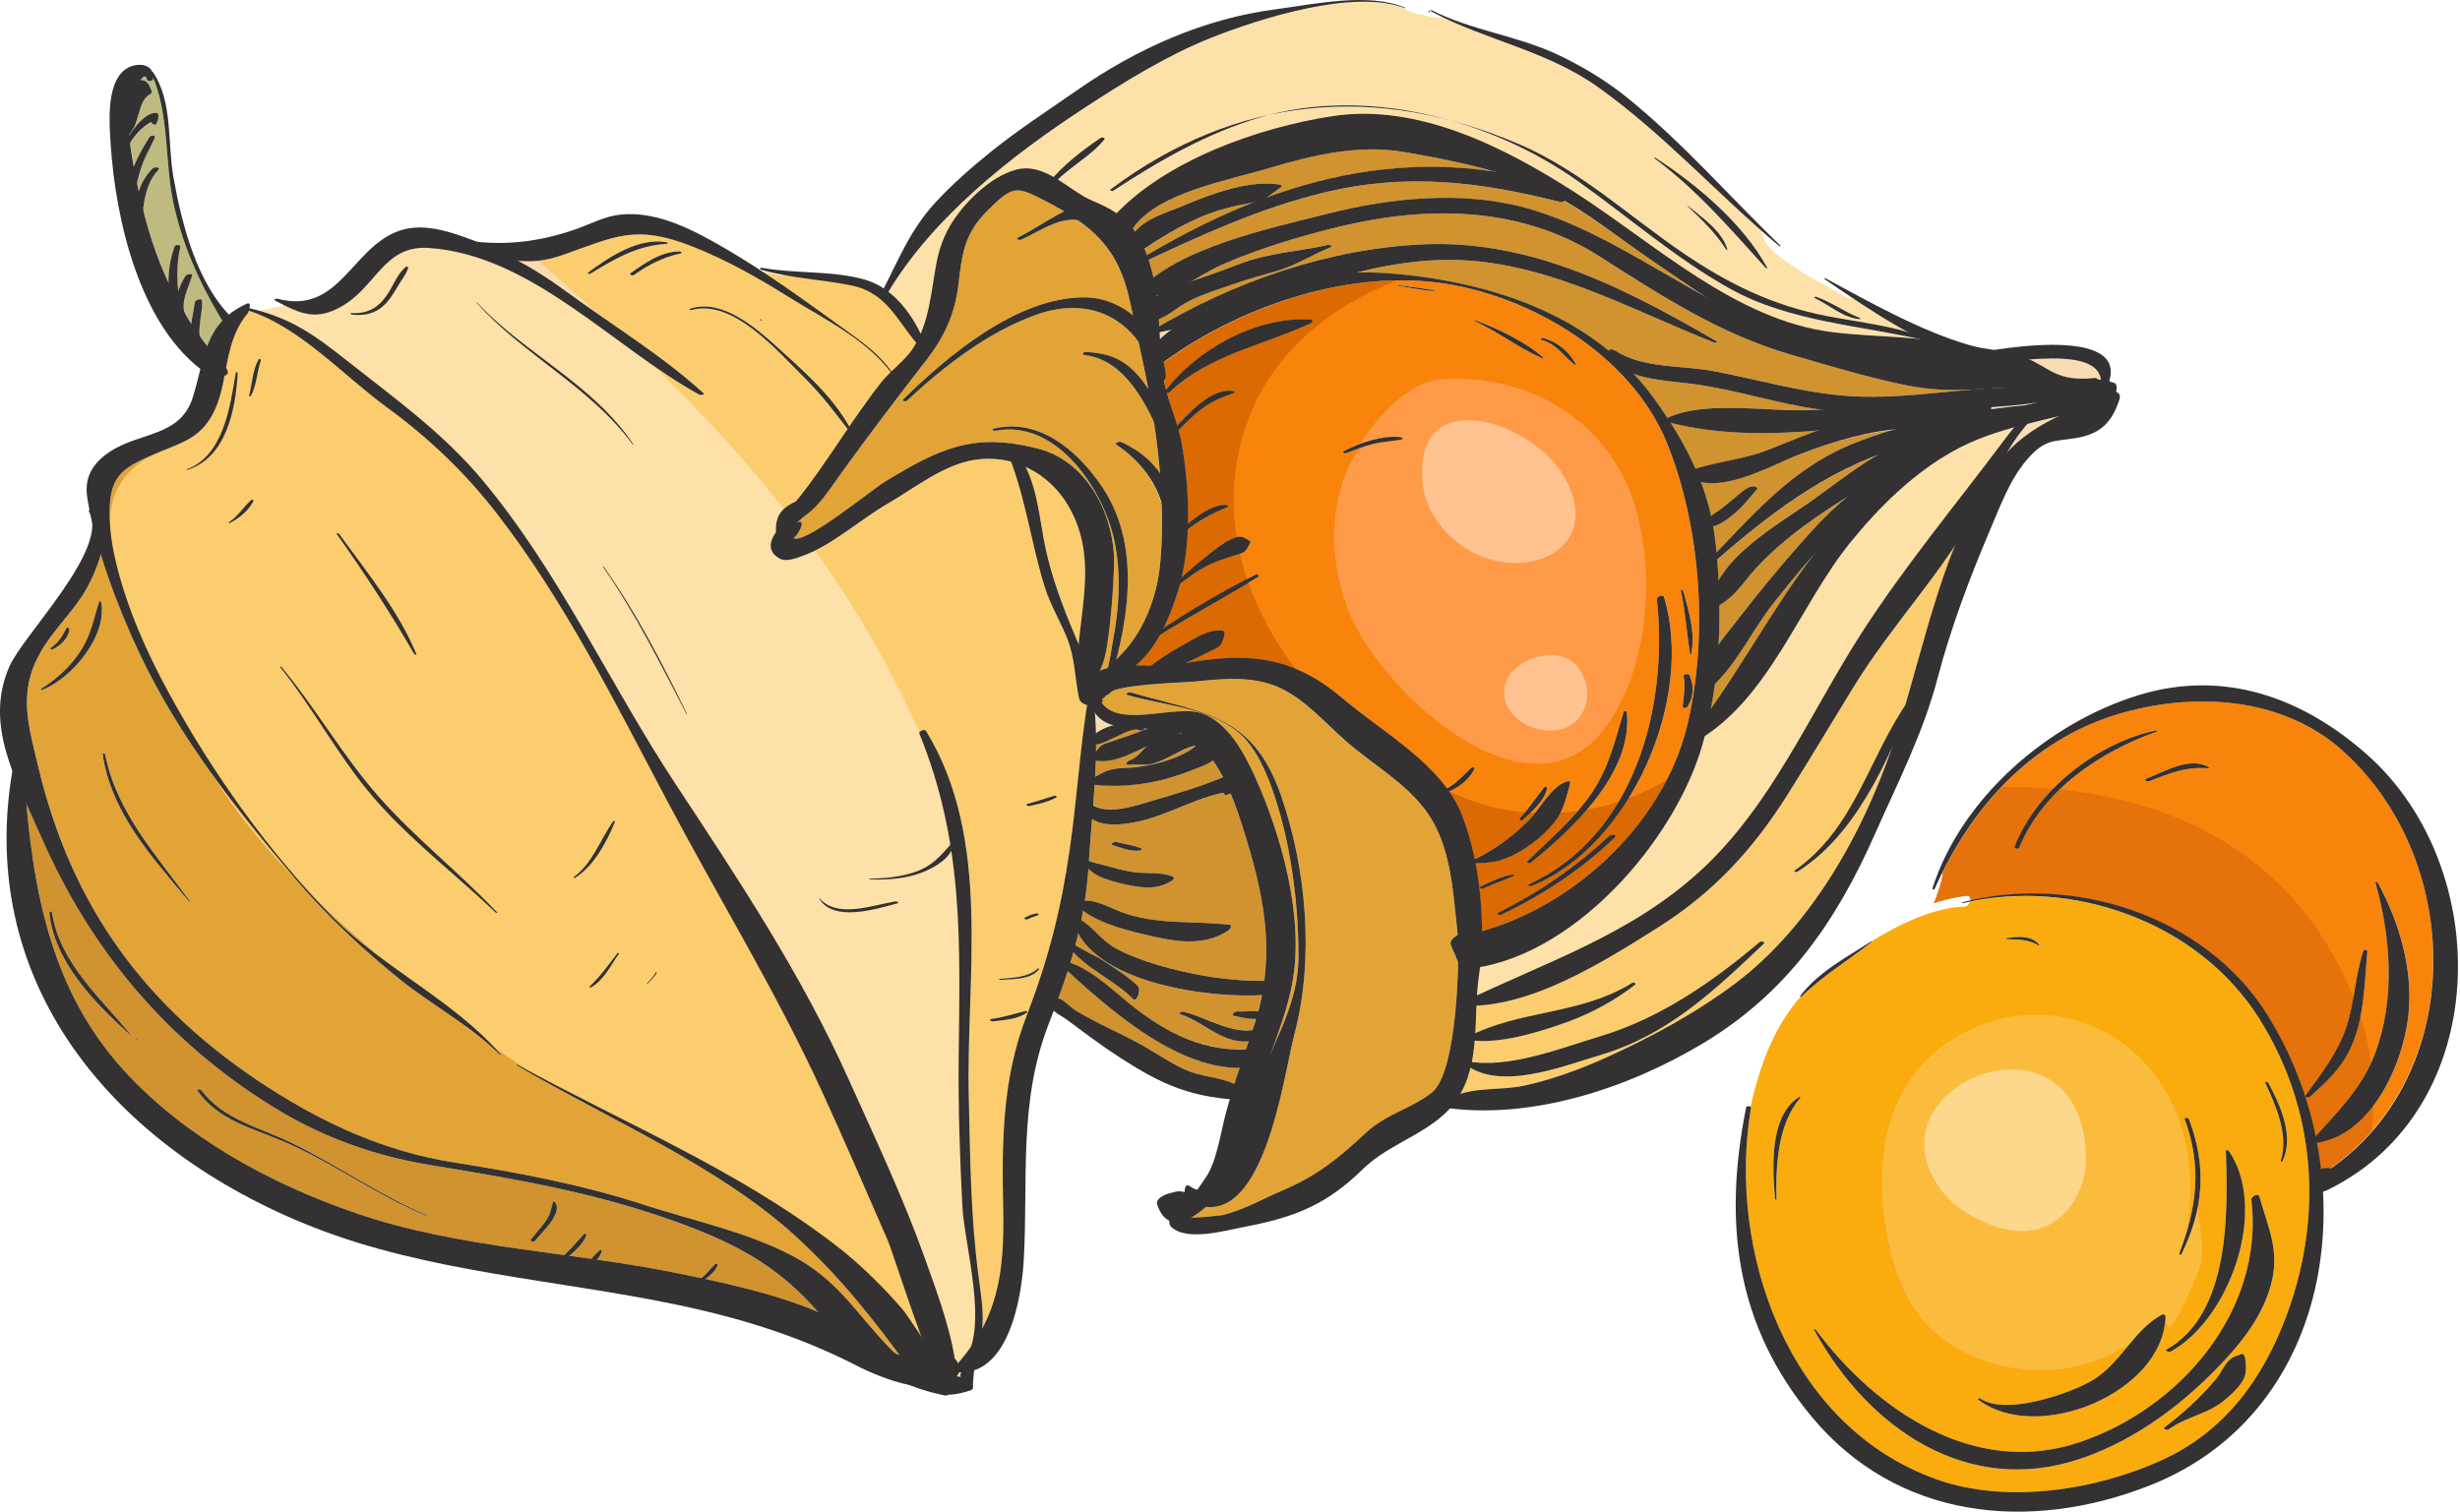 <?xml version="1.0" encoding="UTF-8"?> <svg xmlns="http://www.w3.org/2000/svg" width="135" height="83" viewBox="0 0 135 83" fill="none"> <path d="M62.462 42.097C63.411 41.961 64.392 41.706 65.232 41.225C65.362 41.152 65.47 41.049 65.582 40.951C65.044 41.051 64.511 41.391 64.025 41.622C63.758 41.75 63.452 41.884 63.162 41.945C62.765 42.031 62.384 41.926 61.989 41.989C61.749 42.026 61.778 41.821 61.961 41.753C62.456 41.571 62.62 41.246 62.938 40.986C62.026 41.379 61.157 41.877 60.138 41.739C60.13 42.038 60.114 42.339 60.098 42.638C60.407 42.468 60.656 42.309 61.047 42.225C61.501 42.127 61.998 42.164 62.459 42.097L62.462 42.097Z" fill="#D1932F"></path> <path d="M60.535 40.867C60.685 40.792 60.853 40.752 61.012 40.699C61.372 40.579 61.728 40.449 62.087 40.327C62.3 40.254 62.513 40.17 62.726 40.088C62.662 40.107 62.576 40.11 62.543 40.093C62.225 39.92 61.589 40.303 61.306 40.422C61.01 40.546 60.732 40.715 60.425 40.809C60.33 40.839 60.243 40.855 60.152 40.857C60.152 40.986 60.15 41.117 60.149 41.246C60.266 41.103 60.353 40.96 60.537 40.867L60.535 40.867Z" fill="#D1932F"></path> <path d="M62.724 40.088C62.802 40.058 62.881 40.034 62.96 40.004C62.897 40.002 62.836 40 62.773 39.997C62.816 40.037 62.783 40.069 62.722 40.088L62.724 40.088Z" fill="#F8DDB3"></path> <path d="M63.329 43.929C64.558 43.567 65.886 43.184 67.069 42.681C67.078 42.677 67.097 42.677 67.109 42.674C66.94 42.349 66.758 42.038 66.555 41.749C66.174 42.006 65.66 42.181 65.297 42.324C63.625 42.978 61.849 43.247 60.077 43.06C60.054 43.438 60.028 43.813 59.998 44.189C60.867 44.75 62.51 44.17 63.329 43.929Z" fill="#D1932F"></path> <path d="M36.998 67.03C32.577 65.44 28.231 64.709 23.631 63.956C20.524 63.446 17.658 62.416 14.979 60.756C9.153 57.146 4.976 52.163 2.25 45.905C1.995 45.322 1.72 44.736 1.453 44.145C1.935 49.486 3.012 54.593 6.788 58.746C10.143 62.434 14.866 64.998 19.542 66.598C23.219 67.857 27.083 68.365 30.941 68.895C31.335 68.526 31.695 68.141 32.056 67.734C32.09 67.698 32.203 67.752 32.186 67.802C32.032 68.243 31.63 68.615 31.238 68.937C31.646 68.993 32.053 69.048 32.46 69.106C32.609 68.937 32.759 68.77 32.92 68.627C32.953 68.597 33.044 68.648 33.03 68.694C32.981 68.856 32.878 69.005 32.761 69.15C34.253 69.365 35.739 69.601 37.206 69.901C37.624 69.987 38.042 70.076 38.458 70.165C38.742 69.922 38.989 69.655 39.255 69.379C39.288 69.344 39.403 69.396 39.384 69.447C39.263 69.768 38.987 70.013 38.697 70.216C40.801 70.667 42.898 71.184 44.885 72.019C44.892 72.023 44.899 72.026 44.906 72.03C44.793 71.906 44.686 71.79 44.569 71.663C42.393 69.288 40.013 68.121 36.997 67.035L36.998 67.03ZM7.122 56.789C5.198 55.05 2.956 52.784 2.709 50.063C2.704 49.996 2.851 50.044 2.858 50.098C3.277 52.842 5.486 54.738 7.155 56.773C7.181 56.807 7.145 56.808 7.122 56.789ZM7.527 57.085C7.489 57.081 7.433 56.987 7.485 56.992C7.524 56.995 7.58 57.09 7.527 57.085ZM23.408 66.742C20.681 65.634 18.32 63.849 15.627 62.685C13.875 61.929 11.989 61.516 10.837 59.87C10.771 59.774 11 59.772 11.049 59.837C12.251 61.459 14.247 61.882 15.961 62.715C18.5 63.949 20.799 65.574 23.401 66.698C23.422 66.707 23.444 66.756 23.406 66.74L23.408 66.742ZM29.355 68.122C29.3 68.196 29.068 68.131 29.127 68.052C29.379 67.72 29.666 67.416 29.914 67.079C30.193 66.701 30.235 66.385 30.352 65.96C30.363 65.924 30.435 65.962 30.447 65.976C30.959 66.567 29.676 67.694 29.355 68.121L29.355 68.122Z" fill="#D1932F"></path> <path d="M62.732 57.405C63.581 57.88 64.42 58.497 65.332 58.836C66.103 59.121 67.007 59.173 67.749 59.535C67.846 59.229 67.933 58.918 68.034 58.614C64.597 58.637 61.011 55.529 58.592 53.313C58.433 53.808 58.264 54.304 58.08 54.808C58.414 54.902 58.693 55.266 59.057 55.486C60.235 56.2 61.528 56.732 62.732 57.406L62.732 57.405Z" fill="#D1932F"></path> <path d="M63.574 52.985C65.369 53.513 67.473 53.866 69.378 53.838C69.722 51.208 69.226 48.758 68.382 45.996C68.177 45.325 67.899 44.446 67.531 43.569C67.478 43.583 67.426 43.597 67.347 43.625C67.267 43.655 67.192 43.632 67.16 43.548C67.157 43.538 67.151 43.527 67.148 43.518C65.483 43.845 63.877 44.862 62.192 45.151C61.582 45.255 60.92 45.329 60.318 45.145C60.243 45.123 60.095 45.042 59.939 44.955C59.876 45.74 59.812 46.51 59.766 47.251C60.124 47.388 60.701 47.505 60.986 47.594C61.385 47.718 61.795 47.809 62.208 47.87C62.88 47.971 63.744 47.838 64.371 48.121C64.49 48.176 64.392 48.294 64.32 48.338C63.642 48.758 63.057 48.766 62.269 48.646C61.703 48.558 61.138 48.417 60.6 48.219C60.196 48.073 59.965 47.898 59.73 47.683C59.686 48.284 59.619 48.868 59.53 49.436C60.383 49.434 61.037 49.928 61.905 50.192C63.77 50.76 65.572 50.545 67.463 50.76C67.655 50.783 67.496 51.019 67.415 51.073C65.995 52.024 64.336 51.662 62.753 51.283C61.687 51.028 60.38 50.647 59.443 49.955C59.41 50.143 59.373 50.33 59.334 50.517C60.009 50.932 60.467 51.634 61.194 52.034C61.942 52.447 62.755 52.744 63.572 52.983L63.574 52.985ZM62.589 46.681C62.031 46.76 61.587 46.552 61.061 46.388C60.883 46.332 61.145 46.187 61.246 46.213C61.688 46.325 62.187 46.39 62.602 46.559C62.676 46.589 62.669 46.669 62.589 46.681Z" fill="#D1932F"></path> <path d="M64.801 40.261C64.783 40.254 64.764 40.247 64.747 40.242C64.745 40.252 64.741 40.261 64.74 40.271C64.761 40.266 64.782 40.266 64.801 40.261Z" fill="#F8DDB3"></path> <path d="M68.383 57.586C68.432 57.441 68.481 57.296 68.532 57.151C67.099 57.284 66.131 56.144 64.801 55.681C64.61 55.615 64.841 55.51 64.949 55.536C66.139 55.828 67.48 56.707 68.74 56.539C68.747 56.518 68.754 56.499 68.761 56.478C68.824 56.291 68.862 56.113 68.916 55.929C68.53 55.936 68.156 55.865 67.73 55.774C67.502 55.725 67.786 55.515 67.906 55.524C68.261 55.545 68.658 55.501 69.032 55.527C69.112 55.225 69.178 54.926 69.236 54.631C66.499 54.788 60.731 54.079 59.175 51.24C59.125 51.452 59.078 51.665 59.022 51.877C59.534 52.212 60.115 52.453 60.631 52.794C61.25 53.201 61.882 53.607 62.426 54.114C62.651 54.323 62.391 55.056 62.183 54.847C61.187 53.846 59.867 53.31 58.906 52.273C58.852 52.467 58.798 52.661 58.738 52.855C59.979 53.308 60.944 54.255 61.973 55.089C63.892 56.641 65.94 57.694 68.382 57.591L68.383 57.586Z" fill="#D1932F"></path> <path d="M61.105 39.812C60.713 39.707 60.369 39.513 60.082 39.127C60.114 39.496 60.135 39.87 60.143 40.249C60.264 40.165 60.388 40.09 60.461 40.051C60.664 39.945 60.884 39.875 61.105 39.814L61.105 39.812Z" fill="#F8DDB3"></path> <path d="M83.749 11.419C87.239 12.389 90.275 14.453 93.459 16.197C92.423 15.515 91.421 14.821 90.483 14.18C88.943 13.128 87.465 11.966 85.847 11.031C85.799 11.085 85.742 11.116 85.674 11.099C81.203 9.98 77.24 9.474 72.694 10.566C69.28 11.386 66.186 12.79 63.034 14.267C63.053 14.323 63.072 14.372 63.092 14.43C63.175 14.701 63.245 14.97 63.305 15.239C65.809 13.334 70.122 12.436 72.869 11.733C76.308 10.854 80.295 10.459 83.751 11.42L83.749 11.419Z" fill="#D1932F"></path> <path d="M68.729 11.122C67.773 11.3 66.872 11.498 65.97 11.88C64.841 12.359 63.82 12.983 62.807 13.658C62.854 13.77 62.899 13.892 62.945 14.014C64.888 12.864 66.856 11.875 68.853 11.096C68.811 11.104 68.776 11.113 68.731 11.122L68.729 11.122Z" fill="#D1932F"></path> <path d="M64.951 11.282C66.499 10.632 68.56 9.863 70.229 10.133C70.302 10.145 70.382 10.22 70.292 10.281C69.93 10.529 69.736 10.702 69.535 10.832C73.57 9.36 77.733 8.773 82.07 9.442C80.408 8.955 78.652 8.617 77.053 8.341C74.575 7.913 71.985 8.521 69.622 9.234C67.49 9.877 63.546 10.564 62.202 12.495C62.192 12.511 62.172 12.514 62.158 12.527C62.207 12.588 62.26 12.646 62.305 12.712C62.898 11.976 64.151 11.616 64.951 11.279L64.951 11.282Z" fill="#D1932F"></path> <path d="M114.991 20.747C115.042 20.742 115.08 20.78 115.103 20.822C115.161 20.828 115.222 20.84 115.281 20.847C115.283 20.847 115.286 20.847 115.288 20.845C115.082 19.648 113.252 19.604 111.361 19.733C112.579 20.293 112.964 20.962 114.991 20.749L114.991 20.747Z" fill="#F8DDB3"></path> <path d="M65.91 39.148C67.359 39.625 68.268 41.316 68.853 42.608C70.311 45.82 71.513 50.163 70.971 53.647C70.756 55.036 70.274 56.37 69.784 57.698C70.513 56.055 71.254 54.449 71.258 52.527C71.263 49.65 70.852 46.391 69.935 43.654C69.54 42.473 68.921 40.96 67.911 40.159C66.219 38.816 63.892 38.74 61.896 38.157C61.706 38.101 61.928 37.97 62.044 38.005C66.001 39.161 68.715 39.156 70.277 43.604C71.696 47.642 72.135 52.627 71.038 56.761C70.466 58.909 69.503 66.528 66.2 66.228C65.942 66.464 65.662 66.677 65.381 66.834C66.01 66.843 66.954 66.71 67.004 66.714C68.161 66.467 69.276 65.819 70.358 65.361C72.273 64.55 73.454 63.593 74.957 62.188C76.043 61.172 77.439 60.863 78.57 59.987C79.629 59.168 79.982 55.307 80.015 52.817C79.884 52.51 79.754 52.202 79.623 51.894C79.532 51.681 79.721 51.475 79.99 51.342C79.983 51.216 79.975 51.104 79.964 51.012C79.728 48.84 79.609 46.4 78.288 44.563C77.152 42.987 75.342 41.977 73.891 40.715C72.762 39.733 71.606 38.391 70.23 37.762C68.797 37.108 67.174 37.25 65.659 37.412C65.033 37.479 61.23 37.568 60.912 38.052C60.87 38.115 60.809 38.137 60.743 38.144C60.681 38.211 60.589 38.288 60.48 38.361C60.487 38.379 60.495 38.396 60.502 38.412C60.498 38.412 60.493 38.412 60.489 38.41C60.5 38.464 60.489 38.513 60.453 38.557C61.422 39.988 64.474 38.676 65.908 39.149L65.91 39.148Z" fill="#E2A437"></path> <path d="M63.553 16.211C63.527 16.216 63.499 16.22 63.471 16.225C63.472 16.241 63.474 16.255 63.476 16.27C63.5 16.249 63.527 16.23 63.553 16.211Z" fill="#F8DDB3"></path> <path d="M60.783 36.666C60.937 36.145 61.001 35.551 61.08 35.135C61.412 33.398 61.517 31.65 61.201 29.908C60.687 27.075 58.064 22.956 54.602 23.648C54.537 23.66 54.383 23.564 54.493 23.536C57.015 22.897 59.173 24.76 60.503 26.761C62.354 29.543 62.073 33.043 61.26 36.198C61.463 35.995 61.662 35.787 61.852 35.562C62.856 34.366 63.452 32.758 63.635 31.2C63.763 30.118 63.787 28.896 63.747 27.669C63.362 26.383 62.518 25.249 61.27 24.414C61.129 24.319 61.437 24.215 61.522 24.255C62.419 24.671 63.128 25.242 63.649 25.999C63.591 25.272 63.521 24.561 63.434 23.905C63.401 23.659 63.355 23.411 63.317 23.162C62.541 21.492 61.395 19.699 59.514 19.486C59.306 19.463 59.444 19.311 59.589 19.318C60.774 19.379 61.62 19.672 62.42 20.571C62.635 20.812 62.828 21.071 63.004 21.338C62.842 20.485 62.669 19.632 62.487 18.785C61.232 17.067 59.221 16.413 56.793 17.299C54.146 18.264 51.788 20.113 49.749 22.009C49.691 22.063 49.488 21.993 49.551 21.932C52.043 19.491 55.836 16.3 59.533 16.321C60.507 16.326 61.424 16.723 62.179 17.336C62.125 17.083 62.069 16.826 62.017 16.576C61.561 14.407 60.666 13.161 59.182 12.111C58.179 11.885 56.844 12.799 56.033 13.158C55.951 13.194 55.72 13.107 55.858 13.037C56.688 12.618 57.463 12.081 58.291 11.651C58.324 11.634 58.361 11.618 58.394 11.601C58.053 11.398 57.695 11.197 57.302 10.994C55.783 10.211 55.586 10.18 54.238 11.51C52.886 12.845 52.802 13.918 52.582 15.702C52.395 17.219 51.814 18.493 50.881 19.699C49.267 21.785 47.699 23.842 46.151 25.986C45.614 26.731 44.943 27.8 44.078 28.36C43.97 28.5 43.837 28.622 43.69 28.683C44.426 28.377 43.641 29.602 43.534 29.536C44.158 29.924 47.778 26.913 48.622 26.404C51.626 24.59 53.454 23.725 56.973 24.632C59.719 25.34 61.218 28.363 61.138 31.089C61.099 32.419 60.959 34.048 60.769 35.353C60.683 35.942 60.538 36.449 60.295 36.902C60.426 36.799 60.578 36.727 60.764 36.687C60.771 36.68 60.776 36.675 60.783 36.668L60.783 36.666Z" fill="#E2A437"></path> <path d="M64.329 18.068C64.098 18.121 63.871 18.182 63.639 18.227C63.646 18.358 63.653 18.488 63.66 18.619C63.857 18.428 64.081 18.245 64.327 18.067L64.329 18.068Z" fill="#F8DDB3"></path> <path d="M94.182 18.722C94.296 18.787 94.146 18.834 94.079 18.808C89.144 16.859 84.289 14.032 78.84 14.28C77.322 14.348 75.876 14.615 74.463 14.972C75.204 14.956 75.941 14.972 76.668 15.042C80.855 15.433 85.07 16.636 88.282 19.262C88.335 19.159 88.454 19.128 88.667 19.262C90.2 20.234 92.281 20.04 94.011 20.367C96.47 20.831 98.803 21.527 101.311 21.726C103.633 21.91 105.994 21.571 108.343 21.38C107.141 21.434 105.94 21.413 104.738 21.172C102.6 20.744 100.381 20.078 98.284 19.468C94.35 18.322 91.166 16.232 87.758 14.061C83.48 11.337 78.421 11.265 73.582 12.421C71.446 12.929 69.204 13.607 67.182 14.472C66.543 14.745 65.973 15.1 65.409 15.425C65.547 15.381 65.683 15.339 65.811 15.293C66.566 15.031 67.31 14.757 68.056 14.472C69.674 13.855 71.239 13.813 72.888 13.438C72.956 13.422 73.161 13.511 73.028 13.567C71.986 13.988 71.165 14.547 70.103 14.86C69.295 15.098 68.498 15.315 67.701 15.589C66.91 15.863 66.097 16.106 65.342 16.477C64.708 16.788 64.213 17.258 63.595 17.502C63.603 17.642 63.612 17.78 63.619 17.92C67.986 15.37 73.108 13.612 78.196 13.408C84.076 13.172 89.219 15.842 94.181 18.721L94.182 18.722Z" fill="#D1932F"></path> <path d="M9.54 11.246C9.037 8.963 9.282 6.466 8.406 4.304C8.406 4.318 8.41 4.329 8.408 4.343C8.397 4.458 8.092 4.489 8.065 4.369C8.008 4.089 7.864 4.178 7.7 4.425C8.069 4.39 8.212 4.71 8.327 5.01C8.354 5.078 8.275 5.147 8.224 5.175C7.852 5.379 7.738 5.819 7.62 6.207C7.541 6.464 7.485 6.709 7.373 6.954C7.331 7.046 7.094 7.38 7.097 7.35C7.097 7.357 7.087 7.366 7.083 7.375C7.083 7.376 7.083 7.378 7.083 7.38C7.083 7.392 7.087 7.404 7.088 7.417C7.143 7.338 7.199 7.256 7.247 7.189C7.531 6.812 8.048 6.165 8.581 6.19C8.649 6.193 8.694 6.235 8.691 6.305C8.68 6.609 8.701 6.515 8.574 6.8C8.544 6.866 8.425 6.845 8.383 6.803C8.334 6.754 8.313 6.735 8.296 6.712C7.835 6.973 7.431 7.387 7.157 7.876C7.211 8.303 7.27 8.727 7.347 9.149C7.576 8.581 7.875 8.039 8.216 7.502C8.27 7.417 8.556 7.427 8.5 7.544C8.338 7.897 8.154 8.24 7.988 8.593C7.763 9.07 7.635 9.543 7.52 10.022C7.553 10.181 7.588 10.339 7.623 10.498C7.777 10.038 8.006 9.606 8.369 9.248C8.464 9.156 8.838 9.159 8.679 9.329C8.202 9.841 8.009 10.482 7.898 11.155C7.878 11.275 7.866 11.398 7.854 11.518C8.207 12.932 8.665 14.253 9.248 15.501C9.24 14.835 9.343 14.176 9.568 13.531C9.607 13.42 9.923 13.406 9.892 13.547C9.699 14.388 9.712 15.167 9.776 15.999C9.876 15.69 10.012 15.393 10.178 15.13C10.229 15.052 10.584 14.961 10.538 15.123C10.362 15.742 9.888 16.584 10.166 17.236C10.269 17.407 10.384 17.574 10.494 17.741C10.559 17.292 10.659 16.859 10.685 16.595C10.699 16.448 11.076 16.331 11.085 16.516C11.104 16.962 10.991 17.404 10.959 17.846C10.945 18.037 10.931 18.259 10.977 18.453C11.106 18.633 11.241 18.809 11.379 18.986C11.573 18.474 11.823 18.003 12.207 17.593C11.01 15.595 10.043 13.535 9.537 11.24L9.54 11.246Z" fill="#BFBB80"></path> <path d="M43.698 67.89C39.394 63.958 33.372 61.436 28.361 58.483C28.325 58.462 28.335 58.413 28.379 58.435C34.31 61.693 40.388 64.16 45.818 68.32C47.172 69.358 48.394 70.565 49.514 71.853C49.689 72.054 50.091 72.68 50.562 73.361C49.818 71.359 48.897 68.491 48.738 68.126C47.539 65.387 46.358 62.63 45.112 59.914C42.592 54.421 39.41 49.243 36.585 43.904C33.765 38.572 30.95 32.917 27.238 28.146C25.473 25.878 23.505 24.017 21.189 22.325C18.839 20.607 16.467 17.96 13.657 17.056C13.631 17.131 13.601 17.194 13.582 17.219C12.832 18.114 12.607 19.157 12.409 20.2C12.418 20.212 12.427 20.227 12.434 20.24C12.574 20.462 12.493 20.574 12.326 20.623C12.149 21.542 11.945 22.444 11.364 23.225C10.667 24.164 9.701 24.4 8.684 24.84C6.873 25.625 6.052 25.992 6.02 27.996C6.005 28.994 6.132 29.877 6.363 30.845C6.964 33.377 8.058 35.825 9.302 38.102C11.651 42.401 14.837 46.915 18.322 50.391C21.144 53.207 24.859 54.889 27.482 57.878C27.517 57.918 27.453 57.92 27.43 57.897C25.803 56.275 23.697 55.178 21.913 53.733C19.882 52.088 17.968 50.299 16.272 48.312C12.983 44.458 9.832 40.467 7.656 35.858C6.87 34.193 6.108 32.306 5.536 30.425C5.283 31.317 4.846 32.201 4.558 32.648C3.845 33.756 2.87 34.668 2.216 35.827C0.986 38.006 1.561 39.78 2.085 42.003C3.923 49.809 8.028 55.386 14.776 59.725C17.885 61.724 21.17 63.208 24.828 63.793C28.484 64.379 31.874 65.003 35.402 66.151C38.099 67.028 40.883 67.586 43.418 68.896C44.722 69.571 45.671 70.41 46.639 71.499C47.316 72.259 48.193 73.384 49.149 74.293C49.217 74.323 49.283 74.35 49.351 74.377C47.648 72.058 45.841 69.842 43.702 67.888L43.698 67.89ZM36.007 53.362C36.017 53.346 36.059 53.378 36.047 53.395C35.897 53.623 35.729 53.818 35.528 54.004C35.518 54.012 35.493 53.989 35.502 53.981C35.698 53.792 35.86 53.593 36.005 53.362L36.007 53.362ZM33.964 52.361C33.487 53.02 33.155 53.787 32.424 54.206C32.402 54.218 32.334 54.176 32.356 54.154C32.944 53.6 33.405 52.952 33.891 52.314C33.912 52.286 33.983 52.335 33.964 52.361ZM33.66 45.07C33.683 45.038 33.754 45.087 33.742 45.121C33.293 46.23 32.584 47.546 31.545 48.196C31.521 48.212 31.463 48.163 31.489 48.144C32.533 47.373 32.933 46.089 33.66 45.07ZM10.279 25.794C10.265 25.799 10.236 25.768 10.251 25.763C12.271 25.011 12.633 22.318 12.941 20.45C12.95 20.401 13.047 20.45 13.044 20.489C12.927 22.46 12.439 25.106 10.277 25.794L10.279 25.794ZM18.615 29.307C20.113 31.386 21.867 33.508 22.848 35.897C22.874 35.958 22.748 35.927 22.729 35.893C21.416 33.622 20.013 31.463 18.489 29.323C18.437 29.247 18.584 29.261 18.615 29.307ZM14.197 19.716C14.222 19.671 14.33 19.727 14.314 19.774C14.098 20.438 14.089 21.13 13.757 21.756C13.741 21.787 13.666 21.742 13.673 21.712C13.848 21.032 13.853 20.343 14.197 19.716ZM12.597 28.716C12.577 28.727 12.534 28.688 12.556 28.672C13.06 28.342 13.357 27.83 13.797 27.435C13.829 27.407 13.93 27.458 13.907 27.502C13.629 28.043 13.13 28.444 12.597 28.716ZM27.21 50.096C25.1 48.095 22.773 46.302 20.819 44.14C18.729 41.828 17.319 39.041 15.375 36.619C15.335 36.57 15.417 36.575 15.442 36.605C17.348 38.885 18.816 41.5 20.782 43.728C22.785 45.998 25.186 47.877 27.273 50.07C27.316 50.115 27.239 50.122 27.212 50.096L27.21 50.096ZM2.766 35.568C3.212 35.266 3.408 34.938 3.645 34.473C3.672 34.42 3.804 34.462 3.801 34.518C3.773 35.042 3.31 35.425 2.877 35.651C2.838 35.67 2.716 35.6 2.765 35.567L2.766 35.568ZM2.314 37.87C2.288 37.88 2.218 37.833 2.251 37.812C3.13 37.253 3.866 36.596 4.435 35.712C4.988 34.854 5.14 33.968 5.445 33.014C5.459 32.971 5.549 33.022 5.554 33.05C5.895 34.915 3.948 37.23 2.314 37.87ZM10.379 49.488C8.366 47.067 6.09 44.624 5.632 41.386C5.624 41.325 5.762 41.372 5.772 41.423C6.386 44.57 8.598 46.968 10.428 49.483C10.456 49.521 10.396 49.509 10.379 49.489L10.379 49.488Z" fill="#E2A437"></path> <path d="M6.016 28.512C5.85 30.925 7.208 33.851 8.244 36.021C9.482 38.613 10.726 41.217 12.344 43.588C14.897 47.334 18.298 50.376 21.729 53.294C25.199 56.246 29.116 59.152 33.215 61.151C38.348 63.656 42.633 66.356 46.92 70.096C46.153 69.236 44.557 68.677 43.699 67.89C39.395 63.958 33.373 61.436 28.362 58.483C28.326 58.462 28.336 58.413 28.38 58.436C34.311 61.693 40.389 64.161 45.819 68.32C47.173 69.358 48.395 70.566 49.515 71.854C49.69 72.055 50.092 72.68 50.563 73.362C49.819 71.359 48.898 68.491 48.739 68.126C47.54 65.388 46.359 62.63 45.113 59.914C42.593 54.422 39.41 49.244 36.586 43.905C33.766 38.573 30.951 32.918 27.239 28.147C25.474 25.878 23.506 24.017 21.19 22.326C18.84 20.608 16.468 17.96 13.658 17.057C13.632 17.132 13.602 17.195 13.583 17.219C12.833 18.114 12.608 19.157 12.411 20.201C12.419 20.213 12.428 20.227 12.435 20.241C12.575 20.463 12.494 20.575 12.327 20.624C12.15 21.543 11.946 22.445 11.365 23.226C10.668 24.164 9.702 24.4 8.686 24.84C6.851 25.636 6.123 26.971 6.018 28.514L6.016 28.512ZM33.965 52.363C33.488 53.022 33.156 53.789 32.425 54.208C32.403 54.221 32.335 54.179 32.357 54.156C32.944 53.602 33.406 52.954 33.892 52.316C33.913 52.288 33.984 52.337 33.965 52.363ZM33.661 45.072C33.684 45.041 33.755 45.09 33.743 45.123C33.294 46.233 32.584 47.548 31.546 48.199C31.522 48.214 31.464 48.165 31.491 48.146C32.534 47.375 32.934 46.091 33.661 45.072ZM18.616 29.309C20.114 31.389 21.868 33.51 22.849 35.899C22.875 35.96 22.749 35.929 22.73 35.896C21.418 33.624 20.014 31.465 18.49 29.325C18.438 29.25 18.585 29.264 18.616 29.309ZM15.443 36.607C17.349 38.888 18.817 41.502 20.783 43.73C22.786 46 25.187 47.879 27.274 50.072C27.317 50.117 27.24 50.124 27.212 50.098C25.103 48.097 22.775 46.304 20.822 44.142C18.732 41.83 17.321 39.043 15.378 36.621C15.338 36.572 15.42 36.577 15.444 36.607L15.443 36.607ZM14.198 19.718C14.223 19.673 14.331 19.729 14.315 19.776C14.099 20.44 14.09 21.132 13.758 21.758C13.742 21.789 13.667 21.744 13.674 21.714C13.849 21.034 13.854 20.346 14.198 19.718ZM13.798 27.437C13.829 27.409 13.931 27.46 13.908 27.504C13.63 28.046 13.13 28.446 12.598 28.718C12.578 28.729 12.535 28.69 12.557 28.675C13.061 28.344 13.358 27.832 13.798 27.437ZM12.944 20.451C12.952 20.402 13.05 20.451 13.047 20.489C12.93 22.46 12.442 25.106 10.28 25.795C10.266 25.8 10.236 25.768 10.252 25.763C12.272 25.012 12.634 22.319 12.942 20.451L12.944 20.451Z" fill="#FCCD6E"></path> <path d="M36.006 53.362C36.016 53.347 36.058 53.378 36.046 53.395C35.896 53.623 35.728 53.818 35.527 54.004C35.516 54.012 35.492 53.99 35.501 53.981C35.696 53.792 35.859 53.593 36.004 53.362L36.006 53.362Z" fill="#FCCD6E"></path> <path d="M110.139 24.842C110.943 23.972 111.913 23.36 112.96 22.853C112.395 22.988 111.831 23.122 111.27 23.266C110.854 23.736 110.482 24.272 110.139 24.842Z" fill="#F8DDB3"></path> <path d="M98.091 43.63C96.176 46.664 94.028 48.992 90.988 50.912C88.216 52.663 84.46 55.04 81.028 55.201C81.007 55.713 80.99 56.228 80.958 56.739C83.723 55.463 86.877 55.638 89.579 53.95C89.638 53.913 89.824 53.984 89.74 54.049C88.639 54.905 87.382 55.597 86.072 56.076C84.621 56.606 82.542 57.256 80.932 57.114C80.899 57.509 80.841 57.899 80.764 58.283C83.022 58.581 85.729 57.515 87.846 56.875C91.119 55.888 93.988 53.892 96.573 51.707C96.643 51.648 96.898 51.707 96.8 51.8C94.051 54.406 91.521 56.817 87.833 57.911C85.885 58.49 82.653 59.786 80.698 58.61C80.576 59.107 80.385 59.587 80.123 60.05C81.226 59.687 82.529 59.844 83.732 59.575C85.172 59.252 86.615 58.734 87.964 58.132C90.47 57.013 93.034 55.634 95.229 53.983C99.276 50.938 102.088 45.986 103.771 41.169C102.562 43.793 100.959 46.425 98.611 47.868C98.563 47.898 98.427 47.826 98.48 47.789C101.711 45.54 102.495 41.811 104.547 38.739C105.398 35.829 106.165 32.769 107.312 29.912C105.596 32.505 103.458 34.903 101.812 37.566C100.564 39.583 99.357 41.626 98.091 43.632L98.091 43.63Z" fill="#FCCD6E"></path> <path d="M109.264 22.469C109.909 22.381 110.552 22.305 111.195 22.243C111.401 22.191 111.607 22.138 111.815 22.088C110.985 22.222 110.136 22.294 109.287 22.352C109.283 22.39 109.274 22.43 109.264 22.471L109.264 22.469Z" fill="#F8DDB3"></path> <path d="M99.385 22.511C99.554 22.504 99.722 22.49 99.892 22.481C97.532 22.165 95.267 21.385 92.919 21.081C91.772 20.933 90.677 20.878 89.639 20.52C90.077 20.985 90.491 21.481 90.872 22.018C91.091 22.327 91.302 22.633 91.503 22.941C91.516 22.932 91.529 22.921 91.542 22.916C93.686 21.964 97.033 22.614 99.385 22.509L99.385 22.511Z" fill="#D1932F"></path> <path d="M99.852 23.627C97.087 23.855 94.333 23.875 91.666 23.201C92.199 24.036 92.668 24.875 93.05 25.745C94.377 25.34 95.771 25.195 97.099 24.669C98.017 24.305 98.926 23.947 99.853 23.626L99.852 23.627Z" fill="#D1932F"></path> <path d="M110.112 21.267C109.957 21.279 109.803 21.291 109.647 21.302C109.834 21.293 110.023 21.284 110.21 21.279C110.177 21.274 110.144 21.27 110.112 21.267Z" fill="#F8DDB3"></path> <path d="M101.934 24.253C102.566 24.008 103.218 23.799 103.877 23.601C102.14 23.793 100.417 24.305 98.797 24.924C97.32 25.488 95.078 26.813 93.332 26.455C93.561 27.059 93.748 27.687 93.893 28.335C94.057 28.183 94.278 28.068 94.444 27.94C94.783 27.678 95.108 27.395 95.44 27.124C95.625 26.974 96.015 26.626 96.287 26.71C96.357 26.731 96.518 26.747 96.41 26.871C95.954 27.393 95.607 27.867 95.053 28.299C94.749 28.535 94.398 28.795 94.012 28.882C94.071 29.213 94.124 29.548 94.16 29.894C94.176 30.036 94.185 30.181 94.197 30.322C96.555 27.867 98.592 25.544 101.935 24.253L101.934 24.253Z" fill="#D1932F"></path> <path d="M93.333 47.779C97.239 44.187 99.34 39.112 102.181 34.709C104.532 31.065 107.335 27.694 109.933 24.221C110.122 23.97 110.318 23.715 110.521 23.465C109.367 23.786 108.238 24.176 107.183 24.765C104.991 25.988 103.106 27.848 101.534 29.787C98.847 33.106 97.211 37.931 93.555 40.36C93.511 40.528 93.476 40.699 93.427 40.867C91.986 45.933 86.76 52.095 81.216 53.077C81.196 53.238 81.184 53.406 81.161 53.563C81.109 53.918 81.079 54.281 81.056 54.645C85.383 52.614 89.668 51.148 93.333 47.779Z" fill="#FDE1A8"></path> <path d="M97.35 33.078C96.187 34.553 95.423 36.24 94.1 37.554C94.039 38.013 93.964 38.468 93.878 38.92C95.797 36.185 97.473 33.195 99.483 30.527C98.75 31.364 98.032 32.215 97.349 33.08L97.35 33.078Z" fill="#D1932F"></path> <path d="M99.416 29.155C100.04 28.467 100.683 27.859 101.346 27.305C99.598 28.383 97.793 29.65 96.411 31.142C95.701 31.906 95.224 32.694 94.352 33.187C94.362 33.916 94.354 34.645 94.314 35.375C94.567 35.011 94.874 34.645 95.215 34.201C96.54 32.472 97.955 30.77 99.418 29.155L99.416 29.155Z" fill="#D1932F"></path> <path d="M99.574 27.376C100.686 26.577 101.792 25.723 102.977 25.013C99.695 26.262 96.874 28.416 94.23 30.722C94.262 31.102 94.288 31.483 94.307 31.865C95.385 29.969 97.96 28.534 99.574 27.374L99.574 27.376Z" fill="#D1932F"></path> <path d="M52.755 75.565C52.687 75.586 52.694 75.478 52.748 75.322C52.711 75.322 52.672 75.319 52.636 75.317C52.63 75.35 52.622 75.382 52.608 75.403C52.576 75.452 52.538 75.488 52.501 75.532C52.594 75.569 52.681 75.588 52.755 75.565Z" fill="#F8DDB3"></path> <path d="M58.605 27.729C58.044 26.787 57.225 26.069 56.279 25.637C56.867 26.817 57.035 28.218 57.265 29.517C57.623 31.54 58.38 33.468 59.196 35.369C59.448 32.767 60.089 30.216 58.605 27.729Z" fill="#FCCD6E"></path> <path d="M92.601 39.794C93.754 34.955 93.352 28.954 91.484 24.328C89.457 19.311 83.529 15.926 78.377 15.454C73.418 15 67.888 16.95 63.855 19.907C63.916 20.15 63.965 20.396 63.984 20.646C63.988 20.7 63.95 20.798 63.895 20.892C63.928 21.062 63.956 21.233 64 21.401C65.77 19.127 68.981 17.357 71.912 17.539C72.076 17.549 72.055 17.691 71.927 17.75C69.311 18.967 66.29 19.496 64.159 21.556C64.138 21.576 64.091 21.578 64.044 21.57C64.212 22.17 64.427 22.757 64.607 23.351C65.376 22.537 66.51 21.296 67.668 21.46C67.726 21.469 67.812 21.548 67.721 21.579C67.2 21.761 66.662 21.962 66.2 22.27C65.636 22.647 65.159 23.135 64.68 23.612C64.68 23.612 64.677 23.612 64.675 23.613C64.748 23.881 64.822 24.148 64.867 24.422C65.092 25.768 65.225 27.268 65.189 28.748C65.786 28.259 66.511 27.722 67.244 27.71C67.303 27.71 67.48 27.792 67.352 27.843C66.534 28.171 65.861 28.547 65.176 29.076C65.138 29.973 65.035 30.855 64.844 31.689C65.381 31.221 65.919 30.756 66.48 30.321C66.837 30.043 67.146 29.793 67.56 29.609C68.063 29.386 68.107 29.4 68.594 29.69C68.624 29.707 68.631 29.76 68.617 29.788C68.31 30.404 68.296 30.324 67.674 30.52C67.218 30.663 66.758 30.813 66.33 31.023C65.753 31.305 65.251 31.684 64.745 32.068C64.706 32.213 64.675 32.364 64.629 32.505C64.425 33.155 64.157 33.84 63.838 34.487C65.468 33.408 67.172 32.409 68.907 31.542C68.967 31.512 69.171 31.593 69.077 31.652C67.28 32.769 65.423 33.772 63.632 34.894C63.469 35.186 63.296 35.467 63.105 35.722C62.877 36.028 62.602 36.285 62.321 36.533C62.614 36.53 62.908 36.528 63.205 36.53C63.771 36.091 64.331 35.721 64.981 35.369C65.676 34.994 66.286 34.534 67.088 34.614C67.245 34.63 67.205 34.833 67.177 34.932C67.013 35.497 66.966 35.481 66.466 35.728C66.083 35.916 65.702 36.103 65.316 36.285C65.246 36.318 65.171 36.355 65.096 36.392C68.518 35.803 70.982 36.026 73.704 38.347C75.471 39.854 77.928 41.308 79.384 43.277C79.912 43.006 80.298 42.561 80.761 42.129C80.798 42.094 80.946 42.136 80.918 42.197C80.667 42.749 80.102 43.186 79.506 43.441C79.791 43.849 80.048 44.27 80.23 44.726C80.522 45.458 80.749 46.276 80.924 47.129C81.972 46.68 83.084 45.841 83.867 45.065C84.501 44.434 85.125 43.137 86.021 42.884C86.14 42.851 86.196 42.949 86.165 43.048C85.922 43.835 85.833 44.471 85.315 45.124C84.973 45.556 84.578 45.933 84.138 46.264C83.631 46.645 83.068 46.977 82.469 47.185C81.951 47.365 81.483 47.361 80.978 47.405C81.209 48.614 81.326 49.883 81.327 51.106C86.535 49.651 91.343 45.084 92.604 39.796L92.601 39.794ZM76.939 24.119C76.417 24.222 75.885 24.241 75.365 24.367C74.846 24.492 74.358 24.688 73.862 24.882C73.808 24.903 73.631 24.821 73.718 24.774C74.575 24.325 75.898 23.862 76.88 24.008C76.924 24.015 77.034 24.099 76.937 24.119L76.939 24.119ZM78.758 15.98C78.089 15.963 77.425 15.781 76.759 15.704C76.74 15.702 76.714 15.662 76.743 15.664C77.409 15.728 78.082 15.828 78.741 15.947C78.751 15.949 78.778 15.98 78.757 15.98L78.758 15.98ZM84.663 19.678C83.37 19.122 82.229 18.229 80.948 17.63C80.91 17.612 80.901 17.556 80.955 17.577C82.219 18.049 83.666 18.734 84.695 19.624C84.732 19.655 84.714 19.699 84.665 19.678L84.663 19.678ZM84.627 18.669C84.501 18.635 84.578 18.526 84.679 18.552C85.446 18.752 86.1 19.276 86.471 19.98C86.502 20.04 86.415 20.031 86.387 20.006C85.794 19.522 85.408 18.888 84.627 18.669ZM83.533 45.032C83.487 45.072 83.332 45.009 83.382 44.951C83.882 44.392 84.293 43.787 84.754 43.202C84.791 43.157 84.913 43.214 84.901 43.272C84.77 43.953 84.024 44.607 83.531 45.033L83.533 45.032ZM92.578 38.826C92.534 38.887 92.334 38.868 92.344 38.774C92.403 38.188 92.5 37.701 92.397 37.113C92.376 36.995 92.673 36.96 92.718 37.056C92.985 37.634 92.949 38.298 92.58 38.826L92.578 38.826ZM92.368 32.414C92.678 33.571 93.059 34.693 92.812 35.904C92.805 35.937 92.748 35.897 92.744 35.878C92.568 34.719 92.493 33.545 92.243 32.4C92.227 32.332 92.356 32.369 92.368 32.414ZM90.93 32.891C90.913 32.739 91.271 32.605 91.318 32.76C93.02 38.361 89.473 46.47 84.031 48.642C83.971 48.667 83.804 48.581 83.888 48.542C89.749 45.864 91.565 38.76 90.93 32.889L90.93 32.891ZM83.811 47.284C84.94 46.183 86.119 45.178 87.077 43.917C88.239 42.384 88.568 40.865 89.115 39.055C89.134 38.992 89.275 39.046 89.281 39.099C89.623 42.419 86.304 45.514 83.985 47.373C83.936 47.412 83.751 47.342 83.811 47.284ZM81.217 48.686C81.796 48.403 82.376 48.116 83.017 48.006C83.052 48.001 83.155 48.06 83.094 48.086C82.525 48.326 81.942 48.529 81.38 48.787C81.315 48.817 81.128 48.731 81.219 48.686L81.217 48.686ZM82.365 50.222C82.288 50.259 82.093 50.164 82.217 50.101C84.463 48.978 86.453 47.615 88.293 45.9C88.428 45.774 88.821 45.787 88.603 45.995C86.752 47.753 84.671 49.128 82.365 50.222Z" fill="#F8840C"></path> <path d="M63.896 20.894C63.929 21.064 63.957 21.235 64.001 21.403C65.771 19.129 68.981 17.359 71.912 17.541C72.076 17.551 72.055 17.693 71.927 17.752C69.311 18.968 66.29 19.498 64.16 21.558C64.139 21.578 64.091 21.579 64.044 21.572C64.212 22.172 64.427 22.759 64.607 23.353C65.376 22.539 66.51 21.298 67.669 21.462C67.726 21.471 67.812 21.549 67.721 21.581C67.2 21.763 66.662 21.964 66.201 22.271C65.636 22.649 65.159 23.136 64.68 23.613C64.68 23.613 64.677 23.613 64.675 23.615C64.749 23.883 64.822 24.15 64.867 24.424C65.093 25.77 65.226 27.269 65.189 28.75C65.787 28.26 66.512 27.724 67.244 27.712C67.303 27.712 67.48 27.794 67.352 27.844C66.534 28.173 65.862 28.549 65.177 29.078C65.138 29.975 65.035 30.857 64.845 31.691C65.381 31.222 65.919 30.758 66.48 30.322C66.837 30.044 67.146 29.795 67.56 29.611C67.686 29.555 67.784 29.515 67.866 29.489C67.504 27.22 67.718 24.858 68.71 22.512C70.126 19.175 73.156 16.724 76.658 15.403C72.172 15.472 67.427 17.291 63.854 19.912C63.915 20.155 63.964 20.401 63.983 20.651C63.987 20.706 63.948 20.803 63.894 20.898L63.896 20.894Z" fill="#DB6A03"></path> <path d="M68.507 31.988C66.887 32.968 65.236 33.886 63.632 34.891C63.469 35.183 63.296 35.464 63.106 35.719C62.877 36.025 62.602 36.282 62.321 36.53C62.614 36.526 62.908 36.525 63.205 36.526C63.771 36.088 64.331 35.717 64.981 35.366C65.676 34.99 66.286 34.531 67.088 34.611C67.246 34.627 67.205 34.83 67.177 34.929C67.013 35.494 66.966 35.478 66.466 35.724C66.084 35.913 65.703 36.1 65.316 36.282C65.246 36.315 65.171 36.352 65.096 36.388C67.408 35.99 69.281 35.983 71.094 36.722C69.989 35.261 69.102 33.664 68.509 31.985L68.507 31.988Z" fill="#DB6A03"></path> <path d="M66.33 31.021C65.753 31.303 65.252 31.682 64.745 32.066C64.707 32.212 64.675 32.362 64.63 32.503C64.425 33.154 64.158 33.839 63.838 34.485C65.32 33.505 66.867 32.605 68.439 31.794C68.286 31.336 68.155 30.873 68.046 30.406C67.952 30.436 67.833 30.469 67.674 30.518C67.218 30.661 66.758 30.812 66.33 31.021Z" fill="#DB6A03"></path> <path d="M89.372 43.812C88.021 45.998 86.177 47.786 84.03 48.642C83.97 48.667 83.802 48.581 83.886 48.542C86.071 47.545 87.691 45.932 88.834 43.999C88.262 44.186 87.682 44.338 87.09 44.444C86.108 45.587 84.958 46.59 83.983 47.372C83.933 47.41 83.748 47.34 83.808 47.282C84.744 46.37 85.709 45.512 86.56 44.528C86.254 44.57 85.947 44.595 85.637 44.614C85.55 44.785 85.447 44.953 85.311 45.124C84.968 45.556 84.573 45.933 84.133 46.264C83.626 46.645 83.063 46.977 82.464 47.185C81.947 47.365 81.478 47.361 80.973 47.405C81.204 48.614 81.321 49.883 81.323 51.106C85.499 49.939 89.416 46.767 91.455 42.828C90.791 43.218 90.094 43.543 89.372 43.814L89.372 43.812ZM81.377 48.785C81.312 48.815 81.125 48.73 81.216 48.684C81.794 48.401 82.375 48.114 83.016 48.004C83.051 47.999 83.154 48.059 83.093 48.085C82.523 48.324 81.941 48.527 81.379 48.785L81.377 48.785ZM82.364 50.22C82.287 50.257 82.092 50.163 82.216 50.1C84.461 48.976 86.452 47.613 88.292 45.898C88.427 45.773 88.82 45.785 88.601 45.993C86.751 47.751 84.669 49.126 82.364 50.22Z" fill="#DB6A03"></path> <path d="M83.865 45.065C83.993 44.939 84.118 44.783 84.246 44.617C84.164 44.614 84.08 44.614 83.998 44.609C83.835 44.764 83.675 44.909 83.533 45.032C83.488 45.072 83.332 45.009 83.383 44.951C83.484 44.838 83.573 44.715 83.669 44.596C82.584 44.492 81.495 44.242 80.429 43.828C80.122 43.709 79.816 43.576 79.51 43.44C79.51 43.44 79.508 43.44 79.507 43.441C79.791 43.849 80.048 44.27 80.23 44.726C80.522 45.458 80.749 46.276 80.924 47.129C81.972 46.679 83.084 45.841 83.867 45.065L83.865 45.065Z" fill="#DB6A03"></path> <path d="M89.01 26.027C87.166 22.523 83.418 20.606 79.266 20.802C77.329 20.892 75.62 22.836 74.643 24.377C75.311 24.129 76.087 23.891 76.733 24.089C76.078 24.312 75.209 24.204 74.636 24.678C74.39 24.881 74.231 25.169 74.093 25.457C72.838 28.091 72.992 31.271 74.18 33.935C76.115 38.269 84.309 45.746 88.341 39.592C90.405 36.439 90.766 31.918 89.875 28.32C89.671 27.495 89.379 26.729 89.008 26.027L89.01 26.027Z" fill="#FF9B48"></path> <path d="M85.365 30.279C86.466 29.52 86.92 28.105 85.858 26.202C84.15 23.147 77.616 20.931 78.058 26.431C78.18 27.946 79.18 29.298 80.465 30.113C82.099 31.149 84.134 31.125 85.365 30.279Z" fill="#FFC391"></path> <path d="M87.086 37.893C87.012 36.998 86.444 36.136 85.46 35.983C84.358 35.812 82.795 36.504 82.579 37.688C82.255 39.452 84.543 40.56 86 39.911C86.809 39.551 87.152 38.709 87.086 37.893Z" fill="#FFC391"></path> <path d="M108.106 49.502C108.057 49.639 107.947 49.764 107.804 49.77C106.159 49.817 104.328 50.673 102.697 51.675C102.708 51.675 102.729 51.69 102.72 51.697C101.441 52.73 100.027 53.55 98.856 54.721C98.846 54.731 98.828 54.724 98.812 54.715C97.306 56.438 96.586 58.488 96.063 60.762C96.079 60.776 96.093 60.79 96.09 60.811C94.768 68.691 98.113 78.32 106.299 81.219C110.135 82.577 115.059 81.799 118.677 80.135C122.118 78.554 124.199 75.672 125.492 72.188C127.507 66.752 127.109 60.881 123.986 55.918C120.72 50.724 114.021 48.276 108.108 49.502L108.106 49.502ZM97.493 65.842C97.493 65.875 97.419 65.842 97.416 65.814C97.264 64.142 97.08 61.234 98.751 60.208C98.769 60.196 98.819 60.232 98.803 60.253C97.55 61.721 97.446 63.988 97.493 65.842ZM120.122 61.426C121.113 64.007 120.938 66.387 119.699 68.864C119.68 68.902 119.584 68.85 119.6 68.808C120.57 66.282 120.842 64.005 119.893 61.422C119.86 61.332 120.092 61.346 120.122 61.426ZM114.685 75.854C116.365 74.938 117.05 73.035 118.631 72.175C118.757 72.107 118.845 72.196 118.839 72.32C118.682 76.441 111.856 79.29 108.579 76.847C108.476 76.77 108.635 76.743 108.698 76.785C110.049 77.685 113.364 76.574 114.685 75.856L114.685 75.854ZM110.1 51.503C110.701 51.404 111.482 51.33 111.905 51.861C111.937 51.902 111.886 51.907 111.858 51.891C111.292 51.557 110.759 51.577 110.13 51.556C110.112 51.556 110.065 51.51 110.1 51.505L110.1 51.503ZM123.215 75.461C123.097 75.968 122.525 76.464 122.146 76.799C121.213 77.626 120.019 77.731 119.039 78.447C118.946 78.515 118.651 78.451 118.801 78.337C119.815 77.581 120.765 76.686 121.594 75.723C121.989 75.263 122.165 74.54 122.798 74.409C122.897 74.388 122.981 74.262 123.105 74.337C123.277 74.442 123.278 75.19 123.215 75.459L123.215 75.461ZM124.484 59.444C125.146 60.678 125.928 62.394 125.244 63.769C125.229 63.799 125.152 63.755 125.16 63.726C125.618 62.321 124.898 60.708 124.318 59.446C124.28 59.362 124.456 59.392 124.484 59.446L124.484 59.444ZM123.991 65.681C124.505 67.481 125.139 68.706 124.617 70.567C124.173 72.146 123.194 73.475 122.092 74.662C119.928 76.99 117.279 79.01 114.25 80.052C107.991 82.203 102.533 78.418 99.557 73.005C99.52 72.939 99.632 72.972 99.656 73.002C102.968 77.439 108.361 81.102 114.102 79.18C119.687 77.31 124.278 71.915 123.556 65.849C123.535 65.678 123.934 65.479 123.993 65.681L123.991 65.681ZM119.138 74.185C119.042 74.239 118.754 74.16 118.909 74.073C122.366 72.114 122.268 66.629 122.149 63.175C122.146 63.09 122.296 63.153 122.321 63.189C124.496 66.417 122.361 72.395 119.137 74.187L119.138 74.185Z" fill="#FAAB0E"></path> <path d="M120.666 65.746C120.524 66.787 120.222 67.806 119.776 68.758C120.5 65.527 120.428 62.195 118.502 59.357C116.052 55.744 111.458 54.666 107.637 56.763C103.099 59.255 102.655 64.386 103.828 68.975C104.245 70.611 105.044 72.2 106.346 73.274C109.813 76.138 115.627 75.84 118.474 72.276C118.656 72.449 118.838 72.622 119.019 72.797C119.327 73.091 120.737 69.585 120.783 69.379C121.048 68.131 120.508 66.897 120.666 65.746Z" fill="#FBBC3E"></path> <path d="M114.483 63.456C114.483 63.433 114.483 63.409 114.481 63.386C114.1 54.872 102.412 59.489 106.446 65.214C107.043 66.064 107.936 66.67 108.889 67.086C109.806 67.486 110.842 67.722 111.812 67.474C113.497 67.042 114.533 65.195 114.484 63.456L114.483 63.456Z" fill="#FDD78B"></path> <path d="M73.142 6.373C77.824 5.66 82.572 8.086 86.42 10.553C90.791 13.357 95.265 17.6 100.604 18.239C102.182 18.428 103.711 18.451 105.245 18.599C101.785 17.846 98.101 17.605 94.959 15.861C91.946 14.187 89.353 11.897 86.551 9.916C84.552 8.502 82.207 7.378 79.738 6.658C76.297 5.73 72.903 5.606 69.61 6.328C69.464 6.366 69.313 6.398 69.168 6.441C66.22 7.315 63.637 8.813 61.082 10.482C61.033 10.513 60.888 10.443 60.943 10.402C63.721 8.322 66.626 6.983 69.612 6.328C72.856 5.473 76.408 5.688 79.739 6.658C80.952 6.985 82.172 7.401 83.394 7.925C86.74 9.362 89.396 11.863 92.379 13.895C94.844 15.573 97.283 16.77 100.256 17.348C101.787 17.645 103.328 17.829 104.81 18.283C103.747 17.706 102.715 17.055 101.724 16.396C101.213 16.354 100.766 15.994 100.319 15.746C99.704 15.405 99.081 15.073 98.499 14.68C97.809 14.211 96.762 13.559 96.658 12.651C93.683 10.024 91.001 7.146 87.743 4.811C85.092 2.911 82.081 2.317 79.266 0.977C79.082 0.979 78.9 0.977 78.691 0.938C78.423 0.893 78.154 0.848 77.889 0.79C77.475 0.701 77.148 0.556 76.823 0.365C73.965 -0.524 68.997 1.071 66.468 2.078C64.069 3.032 61.689 4.507 59.532 5.915C55.527 8.533 51.261 11.878 48.76 16.03C49.517 16.618 50.111 17.458 50.523 18.322C51.041 17.103 51.153 15.739 51.39 14.47C51.535 13.692 51.79 12.958 52.208 12.284C52.942 11.095 54.366 9.695 55.747 9.32C56.505 9.114 57.182 9.358 57.832 9.73C58.58 8.895 59.492 8.198 60.413 7.565C60.46 7.532 60.68 7.57 60.616 7.651C59.917 8.525 58.879 9.086 58.078 9.874C58.732 10.281 59.364 10.781 60.022 11.053C60.523 11.26 60.935 11.48 61.294 11.726C64.16 8.741 69.196 6.98 73.146 6.379L73.142 6.373ZM99.667 16.293C100.506 16.583 101.224 17.126 102.054 17.448C102.079 17.456 102.138 17.525 102.077 17.521C101.177 17.47 100.403 16.749 99.614 16.376C99.522 16.333 99.594 16.268 99.669 16.293L99.667 16.293ZM94.719 13.689C94.148 12.785 93.39 12.062 92.619 11.329C92.596 11.309 92.624 11.296 92.643 11.312C93.442 11.976 94.485 12.658 94.802 13.701C94.816 13.748 94.732 13.706 94.721 13.689L94.719 13.689ZM90.842 8.663C93.138 10.148 95.646 12.266 96.979 14.697C97.011 14.755 96.916 14.73 96.895 14.707C94.957 12.567 93.138 10.445 90.803 8.701C90.758 8.668 90.805 8.638 90.842 8.663Z" fill="#FDE1A8"></path> <path d="M37.073 43.043C40.549 48.316 43.98 53.474 46.578 59.261C48.031 62.494 49.575 65.762 50.765 69.103C51.349 70.739 52.095 72.745 52.391 74.601C52.461 74.639 52.518 74.721 52.56 74.825C52.831 74.513 53.078 74.202 53.296 73.891C53.958 71.763 52.911 68.115 52.812 66.177C52.674 63.469 52.581 60.727 52.611 58.015C52.656 54.013 52.752 50.365 52.2 46.706C51.901 47.26 51.201 47.653 50.664 47.87C49.743 48.242 48.726 48.307 47.742 48.277C47.725 48.277 47.69 48.232 47.718 48.232C48.562 48.221 49.416 48.142 50.22 47.865C51.106 47.561 51.561 47.045 52.142 46.385C51.818 44.37 51.302 42.349 50.453 40.263C50.398 40.13 50.751 40.008 50.82 40.118C54.46 46.077 53.013 53.609 53.167 60.162C53.243 63.486 53.27 66.812 53.71 70.109C53.831 71.011 53.986 71.997 53.895 72.92C54.921 70.987 55.11 68.942 55.059 66.391C54.984 62.7 54.995 59.266 56.34 55.771C57.553 52.62 58.238 49.899 58.713 46.598C59.091 43.98 59.266 41.308 59.664 38.7C59.447 38.648 59.259 38.533 59.213 38.316C58.983 37.205 58.995 36.14 58.579 35.081C58.196 34.102 57.639 33.218 57.326 32.203C56.608 29.873 56.33 27.626 55.491 25.359C54.844 25.188 54.161 25.136 53.471 25.248C51.753 25.527 50.199 26.796 48.712 27.656C47.249 28.503 45.647 29.949 44.072 30.511C43.714 30.639 43.162 30.859 42.809 30.672C42.099 30.295 42.244 29.713 42.592 29.227C42.552 28.409 42.819 27.92 43.66 27.546C44.687 26.284 45.596 24.909 46.519 23.549C45.729 22.52 45.051 21.616 44.084 20.667C42.643 19.248 40.214 16.377 37.931 17.023C37.895 17.034 37.809 16.966 37.861 16.948C39.705 16.328 41.676 18.158 42.905 19.278C44.324 20.571 45.657 21.796 46.592 23.442C47.076 22.733 47.538 21.899 48.184 21.333C48.838 20.76 49.435 20.127 50.04 19.491C50.143 19.383 50.252 19.266 50.283 19.121C50.308 19.011 50.287 18.897 50.262 18.789C50.011 17.688 49.318 16.693 48.371 16.075C47.169 15.29 45.671 15.136 44.238 15.075C43.719 15.052 43.183 15.199 42.679 15.089C42.068 14.954 41.454 14.82 40.843 14.685C40.677 14.649 40.509 14.612 40.359 14.531C40.217 14.456 40.096 14.346 39.967 14.25C39.661 14.025 39.3 13.885 38.945 13.749C37.659 13.254 36.257 12.808 34.854 12.875C33.47 12.94 32.159 13.549 30.869 14.002C29.968 14.32 29.164 14.392 28.379 14.294C29.291 14.781 30.172 15.334 31.044 15.975C33.562 17.826 36.297 19.472 38.609 21.579C38.714 21.676 38.441 21.695 38.387 21.665C33.643 19.059 29.176 13.993 23.535 13.609C21.078 13.441 20.663 15.732 18.75 16.817C17.5 17.525 16.712 17.308 15.611 16.761C15.188 16.896 14.743 16.978 14.337 17.048C14.301 17.055 14.264 17.062 14.229 17.067C16.188 17.626 17.368 18.472 19.049 19.802C21.682 21.885 24.319 23.762 26.488 26.364C30.744 31.471 33.445 37.528 37.08 43.041L37.073 43.043ZM56.359 44.13C56.878 44.01 57.37 43.812 57.882 43.676C57.913 43.667 58.049 43.726 57.993 43.76C57.544 44.023 56.995 44.135 56.492 44.247C56.419 44.263 56.239 44.158 56.359 44.13ZM56.962 53.156C56.981 53.139 57.039 53.182 57.022 53.205C56.564 53.799 55.547 53.738 54.877 53.792C54.849 53.794 54.797 53.738 54.834 53.735C55.58 53.67 56.37 53.679 56.961 53.156L56.962 53.156ZM54.388 55.933C55.047 55.853 55.638 55.654 56.276 55.496C56.303 55.489 56.419 55.538 56.37 55.575C55.872 55.949 55.082 55.998 54.486 56.064C54.393 56.075 54.234 55.951 54.388 55.931L54.388 55.933ZM44.979 49.313C45.958 50.441 47.938 49.668 49.154 49.476C49.214 49.467 49.362 49.556 49.255 49.584C48.109 49.887 45.732 50.65 44.953 49.319C44.939 49.296 44.971 49.301 44.981 49.312L44.979 49.313ZM32.266 14.963C33.421 14.11 35.062 13.013 36.58 13.299C36.612 13.305 36.692 13.378 36.621 13.382C34.974 13.467 33.744 14.205 32.37 15.037C32.332 15.059 32.222 14.996 32.266 14.963ZM37.376 13.906C36.39 14.116 35.609 14.519 34.782 15.098C34.714 15.145 34.499 15.065 34.593 14.998C35.366 14.449 36.315 13.782 37.307 13.801C37.355 13.801 37.47 13.885 37.376 13.904L37.376 13.906ZM21.864 15.657C21.667 15.991 21.471 16.33 21.21 16.618C20.697 17.186 20.059 17.356 19.313 17.273C19.26 17.268 19.195 17.183 19.283 17.188C20.242 17.238 20.826 16.847 21.314 16.082C21.612 15.611 21.84 14.979 22.297 14.638C22.325 14.617 22.411 14.654 22.401 14.692C22.315 15.028 22.041 15.36 21.864 15.659L21.864 15.657ZM37.704 39.188C37.716 39.214 37.681 39.206 37.674 39.19C36.247 36.443 34.871 33.655 33.092 31.113C33.069 31.079 33.12 31.088 33.134 31.107C34.936 33.643 36.341 36.401 37.704 39.186L37.704 39.188ZM26.184 16.616C28.856 19.463 32.565 21.092 34.765 24.405C34.784 24.435 34.74 24.424 34.728 24.409C32.407 21.239 28.758 19.523 26.16 16.627C26.14 16.604 26.168 16.601 26.184 16.616Z" fill="#FCCD6E"></path> <path d="M32.864 17.268C31.766 16.273 30.642 15.288 29.498 14.307C29.113 14.344 28.743 14.339 28.376 14.293C29.288 14.781 30.169 15.333 31.041 15.975C31.638 16.415 32.25 16.841 32.865 17.268L32.864 17.268Z" fill="#F8DDB3"></path> <path d="M52.613 58.012C52.658 54.01 52.754 50.363 52.202 46.704C51.903 47.258 51.202 47.651 50.666 47.868C49.745 48.24 48.728 48.305 47.744 48.275C47.727 48.275 47.692 48.23 47.719 48.23C48.564 48.219 49.418 48.14 50.222 47.862C51.108 47.558 51.562 47.043 52.144 46.382C51.819 44.367 51.304 42.347 50.455 40.261C50.447 40.245 50.461 40.231 50.467 40.215C48.847 36.58 46.916 33.284 44.726 30.226C44.508 30.334 44.289 30.43 44.071 30.509C43.712 30.637 43.16 30.857 42.807 30.67C42.098 30.292 42.243 29.71 42.59 29.225C42.562 28.672 42.695 28.276 43.033 27.958C40.843 25.17 38.429 22.57 35.85 20.064C32 17.39 28.161 13.923 23.533 13.608C21.076 13.441 20.662 15.732 18.748 16.817C17.499 17.525 16.711 17.308 15.61 16.761C15.187 16.895 14.741 16.978 14.336 17.048C14.299 17.055 14.262 17.061 14.227 17.067C16.186 17.626 17.366 18.472 19.047 19.802C21.681 21.885 24.318 23.762 26.486 26.364C30.742 31.47 33.444 37.527 37.079 43.041C40.554 48.313 43.985 53.472 46.584 59.258C48.036 62.491 49.581 65.759 50.771 69.101C51.355 70.736 52.101 72.743 52.396 74.599C52.466 74.637 52.524 74.719 52.566 74.822C52.836 74.511 53.083 74.2 53.301 73.889C53.964 71.76 52.917 68.113 52.817 66.175C52.679 63.467 52.587 60.725 52.616 58.012L52.613 58.012ZM21.864 15.656C21.667 15.99 21.471 16.329 21.211 16.618C20.697 17.186 20.059 17.355 19.313 17.273C19.26 17.268 19.196 17.182 19.283 17.187C20.242 17.238 20.826 16.847 21.314 16.081C21.613 15.611 21.84 14.978 22.298 14.638C22.326 14.617 22.411 14.653 22.401 14.692C22.315 15.027 22.041 15.359 21.864 15.658L21.864 15.656ZM26.16 16.626C26.14 16.604 26.169 16.6 26.184 16.616C28.856 19.463 32.565 21.091 34.765 24.405C34.784 24.434 34.74 24.424 34.728 24.408C32.407 21.238 28.758 19.522 26.16 16.626ZM37.675 39.189C36.247 36.442 34.871 33.655 33.092 31.112C33.07 31.079 33.12 31.087 33.134 31.107C34.936 33.642 36.341 36.4 37.704 39.186C37.716 39.212 37.681 39.203 37.675 39.188L37.675 39.189ZM49.257 49.584C48.111 49.886 45.734 50.65 44.955 49.318C44.941 49.295 44.972 49.301 44.983 49.311C45.962 50.438 47.941 49.666 49.158 49.474C49.217 49.465 49.366 49.554 49.259 49.582L49.257 49.584Z" fill="#FDE1A8"></path> <path d="M128.578 41.226C125.233 38.211 120.303 37.963 116.17 39.221C111.777 40.558 108.625 43.875 106.629 47.863C106.589 48.239 106.482 48.609 106.353 48.971C106.305 49.102 106.229 49.378 106.122 49.57C106.727 49.383 107.33 49.233 107.92 49.165C108.104 49.144 108.158 49.284 108.128 49.434C114.11 48.068 121.092 50.39 124.403 55.654C125.697 57.709 126.584 60.01 127.074 62.378C128.353 60.982 129.65 59.656 130.336 57.842C131.465 54.858 131.208 51.451 130.364 48.445C130.343 48.368 130.478 48.419 130.499 48.457C131.692 50.664 132.47 53.31 132.161 55.846C131.836 58.509 130.121 62.281 127.156 62.723C127.247 63.203 127.306 63.687 127.364 64.173C127.544 64.115 127.732 64.093 127.888 64.122C135.299 58.971 135.285 47.265 128.583 41.226L128.578 41.226ZM110.809 46.537C110.772 46.627 110.508 46.587 110.552 46.479C111.779 43.372 115.08 40.775 118.332 40.09C118.36 40.085 118.423 40.137 118.381 40.151C115.234 41.28 112.132 43.342 110.809 46.537ZM121.183 42.175C119.94 42.068 119.061 42.454 117.934 42.882C117.824 42.924 117.616 42.807 117.79 42.741C118.778 42.358 120.139 41.523 121.197 42.098C121.242 42.122 121.242 42.18 121.183 42.175ZM129.704 52.178C129.732 52.097 129.924 52.139 129.917 52.225C129.756 53.974 129.763 55.807 129.04 57.44C128.493 58.673 127.711 59.336 126.745 60.225C126.693 60.274 126.448 60.234 126.513 60.147C127.378 58.983 128.328 57.73 128.781 56.332C129.221 54.976 129.253 53.532 129.704 52.179L129.704 52.178Z" fill="#F8840C"></path> <path d="M129.542 55.785C129.43 56.351 129.276 56.907 129.04 57.44C128.493 58.673 127.712 59.336 126.745 60.225C126.693 60.274 126.448 60.234 126.513 60.147C127.378 58.983 128.329 57.73 128.781 56.331C128.951 55.809 129.056 55.274 129.15 54.738C126.184 47.368 119.989 44.041 113.038 43.34C112.097 44.247 111.32 45.306 110.809 46.538C110.773 46.629 110.509 46.589 110.552 46.48C111.009 45.324 111.753 44.24 112.674 43.298C111.751 43.218 110.818 43.191 109.876 43.199C108.578 44.563 107.487 46.145 106.627 47.866C106.587 48.242 106.481 48.612 106.351 48.974C106.304 49.105 106.227 49.381 106.121 49.574C106.725 49.387 107.328 49.236 107.919 49.168C108.102 49.147 108.157 49.287 108.127 49.437C114.109 48.071 121.09 50.393 124.402 55.657C125.695 57.712 126.583 60.014 127.072 62.382C128.234 61.111 129.39 59.881 130.11 58.31C129.999 57.462 129.812 56.622 129.542 55.788L129.542 55.785Z" fill="#E5720A"></path> <path d="M130.163 62.065C130.205 61.607 130.232 61.151 130.24 60.695C129.443 61.745 128.411 62.535 127.151 62.724C127.241 63.205 127.301 63.689 127.359 64.175C127.539 64.117 127.727 64.094 127.883 64.124C128.746 63.523 129.501 62.825 130.163 62.067L130.163 62.065Z" fill="#E5720A"></path> <path d="M56.982 50.232C56.772 50.309 56.564 50.376 56.361 50.472C56.307 50.498 56.158 50.416 56.235 50.376C56.452 50.259 56.646 50.18 56.887 50.138C56.927 50.131 57.055 50.208 56.982 50.234L56.982 50.232Z" fill="#F8DDB3"></path> <path d="M41.728 17.518C41.766 17.521 41.822 17.616 41.77 17.61C41.731 17.607 41.675 17.512 41.728 17.518Z" fill="#F8DDB3"></path> <path d="M13.538 16.674C11.212 17.736 11.266 19.608 10.58 21.813C9.902 23.991 7.649 23.709 6.022 24.8C5.042 25.457 4.605 26.245 4.799 27.383C5.272 30.175 6.436 33.281 7.652 35.857C9.828 40.465 12.979 44.456 16.268 48.31C17.965 50.297 19.878 52.086 21.909 53.731C23.693 55.174 25.799 56.273 27.426 57.895C27.449 57.918 27.514 57.916 27.479 57.876C24.856 54.888 21.14 53.205 18.318 50.389C14.835 46.913 11.647 42.4 9.299 38.1C8.054 35.823 6.96 33.375 6.359 30.843C6.129 29.875 6.001 28.992 6.017 27.994C6.048 25.99 6.87 25.623 8.68 24.838C9.697 24.398 10.664 24.162 11.361 23.223C12.685 21.441 12.063 19.026 13.579 17.219C13.654 17.13 13.855 16.529 13.537 16.674L13.538 16.674Z" fill="#333131"></path> <path d="M28.361 58.483C33.369 61.436 39.393 63.958 43.697 67.89C46.044 70.034 48 72.486 49.847 75.053C50.88 76.49 51.588 76.872 53.274 76.317C53.417 76.269 53.416 76.114 53.389 75.993C53.426 75.563 53.463 75.132 53.501 74.702C53.711 74.564 53.54 74.41 53.347 74.503C52.949 74.691 52.563 75.625 52.755 75.565C51.972 75.803 49.973 72.381 49.515 71.855C48.393 70.567 47.173 69.36 45.819 68.322C40.389 64.162 34.313 61.695 28.38 58.437C28.336 58.414 28.328 58.462 28.363 58.484L28.361 58.483Z" fill="#333131"></path> <path d="M13.646 17.053C16.46 17.955 18.835 20.606 21.187 22.325C23.502 24.019 25.47 25.878 27.235 28.146C30.947 32.916 33.762 38.573 36.583 43.904C39.407 49.243 42.589 54.421 45.109 59.914C46.355 62.63 47.537 65.387 48.736 68.126C48.984 68.694 51.072 75.312 51.472 75.32C50.936 75.308 51.507 76.245 51.916 76.24C52.045 76.24 52.177 76.236 52.306 76.234C52.449 76.233 52.528 76.131 52.526 75.995C52.503 73.805 51.499 71.156 50.765 69.099C49.575 65.758 48.03 62.492 46.577 59.257C43.979 53.472 40.548 48.312 37.074 43.039C33.439 37.526 30.737 31.469 26.482 26.362C24.315 23.76 21.676 21.883 19.043 19.8C17.222 18.36 16.002 17.481 13.728 16.927C13.615 16.899 13.487 16.999 13.646 17.049L13.646 17.053Z" fill="#333131"></path> <path d="M53.052 74.913C54.282 73.624 53.924 71.726 53.708 70.108C53.265 66.81 53.241 63.484 53.164 60.16C53.01 53.607 54.459 46.075 50.817 40.116C50.751 40.006 50.396 40.128 50.45 40.261C52.891 46.253 52.682 51.692 52.61 58.013C52.58 60.725 52.673 63.467 52.811 66.176C52.926 68.442 54.345 73.049 52.806 74.828C52.711 74.936 52.984 74.985 53.052 74.913Z" fill="#333131"></path> <path d="M15.125 16.515C16.498 17.232 17.323 17.625 18.746 16.819C20.658 15.736 21.072 13.444 23.531 13.611C29.17 13.993 33.639 19.061 38.383 21.667C38.439 21.697 38.712 21.677 38.605 21.581C36.291 19.474 33.556 17.828 31.04 15.977C29.17 14.601 27.276 13.605 25.072 12.875C24.069 12.541 22.94 12.31 21.909 12.669C19.293 13.576 18.623 17.296 15.237 16.4C15.151 16.377 14.985 16.445 15.125 16.517L15.125 16.515Z" fill="#333131"></path> <path d="M25.635 13.368C27.437 14.266 28.927 14.685 30.865 14.002C33.752 12.985 34.887 12.291 38.017 13.536C39.864 14.269 41.526 15.204 43.212 16.26C45.314 17.574 47.904 18.776 49.232 20.935C49.243 20.952 49.287 20.961 49.269 20.931C48.502 19.58 47.406 18.839 46.157 17.938C44.072 16.435 42.025 14.939 39.799 13.64C38.107 12.655 36.057 11.552 34.02 11.784C33.163 11.882 32.416 12.293 31.617 12.574C29.726 13.244 27.783 13.504 25.776 13.224C25.71 13.216 25.49 13.293 25.633 13.364L25.635 13.368Z" fill="#333131"></path> <path d="M41.791 14.815C43.432 15.283 45.076 15.332 46.731 15.671C48.776 16.088 49.285 17.782 50.587 19.162C50.639 19.218 50.892 19.225 50.85 19.105C50.314 17.57 49.159 15.856 47.518 15.368C45.732 14.837 43.659 15.038 41.819 14.701C41.695 14.678 41.669 14.78 41.791 14.815Z" fill="#333131"></path> <path d="M4.885 28.085C6.045 30.102 1.279 34.845 0.517 36.581C-0.914 39.84 0.939 42.903 2.247 45.906C4.974 52.162 9.152 57.146 14.977 60.756C17.658 62.417 20.522 63.446 23.629 63.956C28.229 64.711 32.575 65.442 36.996 67.03C40.013 68.115 42.393 69.283 44.568 71.658C46.88 74.181 48.338 75.857 51.791 76.591C52.45 76.731 51.791 75.805 51.394 75.716C49.621 75.319 47.822 72.834 46.634 71.499C45.666 70.41 44.717 69.571 43.413 68.897C40.876 67.586 38.092 67.028 35.397 66.151C31.869 65.003 28.479 64.379 24.823 63.794C21.165 63.208 17.88 61.724 14.771 59.725C8.023 55.386 3.92 49.808 2.08 42.003C1.555 39.78 0.98 38.005 2.211 35.827C2.864 34.669 3.839 33.756 4.552 32.648C5.166 31.696 6.482 28.772 5.175 27.984C5.11 27.946 4.802 27.951 4.881 28.087L4.885 28.085Z" fill="#333131"></path> <path d="M54.222 73.195C54.164 73.316 54.105 73.436 54.047 73.557C54.012 73.576 54.082 73.62 54.103 73.617C54.353 73.576 54.414 73.457 54.323 73.225C54.314 73.201 54.224 73.143 54.222 73.195Z" fill="#333131"></path> <path d="M52.354 75.307C55.335 75.726 56.067 71.238 56.183 69.153C56.431 64.683 55.882 60.493 57.56 56.185C58.724 53.198 59.561 50.577 59.751 47.389C59.922 44.527 60.391 41.192 60.001 38.361C59.985 38.244 59.723 38.249 59.706 38.363C59.269 41.075 59.101 43.864 58.708 46.596C58.233 49.899 57.547 52.618 56.335 55.769C54.989 59.264 54.978 62.698 55.054 66.389C55.125 69.95 54.758 72.526 52.249 75.186C52.184 75.256 52.294 75.298 52.35 75.307L52.354 75.307Z" fill="#333131"></path> <path d="M0.805 41.638C-1.638 53.869 6.268 63.091 17.247 67.385C23.531 69.842 30.493 70.237 37.059 71.602C40.582 72.334 43.841 73.333 47.046 74.981C48.266 75.609 51.576 76.996 52.607 75.403C52.724 75.221 52.547 74.433 52.236 74.588C50.173 75.63 46.905 72.862 44.886 72.014C42.431 70.983 39.806 70.431 37.207 69.898C31.351 68.695 25.221 68.542 19.541 66.597C14.865 64.996 10.143 62.432 6.787 58.745C2.376 53.895 1.646 47.745 1.248 41.44C1.223 41.063 0.839 41.467 0.805 41.636L0.805 41.638Z" fill="#333131"></path> <path d="M8.408 4.341C8.491 3.398 7.359 3.391 6.798 3.87C5.828 4.698 5.999 6.807 6.074 7.933C6.349 12.088 7.675 17.957 11.312 20.485C11.546 20.648 12.818 20.851 12.432 20.239C12.273 19.986 12.114 19.734 11.953 19.481C11.861 19.334 11.723 19.416 11.639 19.528C11.497 19.717 11.356 19.905 11.212 20.094C11.618 20.143 12.025 20.192 12.43 20.241C10.041 17.656 8.64 14.773 7.812 11.354C7.495 10.046 7.223 8.723 7.083 7.382C7.043 6.999 6.968 6.598 6.989 6.211C7.011 5.825 7.894 3.559 8.065 4.369C8.089 4.49 8.397 4.457 8.408 4.343L8.408 4.341Z" fill="#333131"></path> <path d="M6.825 8.819C6.922 7.894 7.642 6.996 8.451 6.615C8.377 6.601 8.306 6.589 8.234 6.575C8.283 6.722 8.272 6.695 8.384 6.807C8.426 6.849 8.545 6.872 8.575 6.804C8.701 6.517 8.681 6.611 8.69 6.309C8.692 6.239 8.648 6.196 8.58 6.194C8.047 6.169 7.531 6.816 7.247 7.193C6.944 7.595 6.492 8.273 6.663 8.805C6.679 8.855 6.818 8.894 6.825 8.822L6.825 8.819Z" fill="#333131"></path> <path d="M8.216 7.505C7.575 8.515 7.059 9.532 6.942 10.739C6.937 10.787 6.949 10.86 6.996 10.888C7.019 10.902 7.042 10.916 7.064 10.93C7.117 10.961 7.29 10.975 7.311 10.891C7.515 10.108 7.631 9.357 7.991 8.595C8.157 8.244 8.34 7.9 8.503 7.547C8.557 7.428 8.27 7.419 8.218 7.505L8.216 7.505Z" fill="#333131"></path> <path d="M8.373 9.248C7.578 10.035 7.368 11.148 7.373 12.224C7.375 12.726 7.833 12.254 7.829 11.954C7.829 12.144 7.835 11.751 7.84 11.667C7.852 11.496 7.873 11.324 7.901 11.155C8.013 10.482 8.205 9.841 8.682 9.329C8.839 9.159 8.467 9.154 8.373 9.248Z" fill="#333131"></path> <path d="M8.327 5.01C8.201 4.682 8.056 4.311 7.605 4.427C7.327 4.498 7.144 4.776 7.02 5.017C6.866 5.318 6.729 5.68 6.667 6.012C6.572 6.512 6.667 7.046 6.635 7.553C6.618 7.824 7.077 7.539 7.096 7.35C7.093 7.382 7.331 7.046 7.373 6.954C7.484 6.709 7.542 6.463 7.621 6.208C7.74 5.82 7.853 5.381 8.225 5.175C8.276 5.147 8.355 5.077 8.329 5.01L8.327 5.01Z" fill="#333131"></path> <path d="M8.271 3.963C9.323 6.2 9.009 8.844 9.538 11.246C10.094 13.76 11.186 16.001 12.549 18.178C12.845 18.65 13.088 18.031 12.934 17.715C12.906 17.657 12.876 17.598 12.848 17.54C12.582 16.995 12.303 17.769 12.511 18.114C12.523 18.135 12.537 18.157 12.549 18.178C12.64 17.963 12.729 17.747 12.818 17.532C10.821 15.63 10.001 12.397 9.526 9.781C9.176 7.861 9.505 5.608 8.397 3.963C8.374 3.93 8.24 3.899 8.269 3.963L8.271 3.963Z" fill="#333131"></path> <path d="M10.183 15.134C9.668 15.947 9.392 17.076 9.862 17.969C10.026 18.28 10.383 17.621 10.229 17.377C9.815 16.711 10.355 15.791 10.543 15.129C10.591 14.967 10.234 15.057 10.183 15.136L10.183 15.134Z" fill="#333131"></path> <path d="M10.689 16.601C10.625 17.251 10.101 18.914 10.805 19.357C11.021 19.493 11.291 18.934 11.151 18.774C11.287 18.93 11.201 18.846 11.151 18.774C11.07 18.661 11.046 18.677 10.995 18.547C10.913 18.338 10.946 18.07 10.964 17.85C10.997 17.408 11.111 16.966 11.09 16.522C11.081 16.338 10.703 16.454 10.689 16.601Z" fill="#333131"></path> <path d="M9.573 13.533C9.248 14.466 9.161 15.424 9.325 16.398C9.336 16.436 9.357 16.464 9.39 16.483C9.406 16.488 9.421 16.494 9.437 16.501C9.556 16.543 9.813 16.412 9.799 16.268C9.717 15.333 9.682 14.48 9.895 13.549C9.926 13.407 9.612 13.421 9.572 13.533L9.573 13.533Z" fill="#333131"></path> <path d="M15.375 36.621C17.317 39.043 18.729 41.83 20.819 44.142C22.772 46.304 25.1 48.095 27.209 50.098C27.237 50.124 27.314 50.117 27.271 50.072C25.186 47.878 22.783 46 20.78 43.73C18.816 41.502 17.346 38.887 15.44 36.607C15.415 36.577 15.335 36.572 15.373 36.621L15.375 36.621Z" fill="#333131"></path> <path d="M18.487 29.325C20.011 31.465 21.415 33.622 22.727 35.896C22.746 35.929 22.872 35.96 22.846 35.899C21.866 33.51 20.111 31.389 18.613 29.309C18.58 29.264 18.435 29.251 18.487 29.325Z" fill="#333131"></path> <path d="M5.634 41.388C6.092 44.626 8.367 47.071 10.38 49.49C10.398 49.511 10.456 49.521 10.429 49.483C8.6 46.97 6.387 44.572 5.774 41.423C5.763 41.372 5.625 41.325 5.634 41.386L5.634 41.388Z" fill="#333131"></path> <path d="M33.09 31.114C34.869 33.657 36.244 36.443 37.672 39.192C37.681 39.207 37.716 39.216 37.702 39.19C36.339 36.403 34.933 33.647 33.132 31.111C33.118 31.092 33.067 31.083 33.09 31.116L33.09 31.114Z" fill="#333131"></path> <path d="M26.159 16.627C28.758 19.522 32.407 21.238 34.728 24.408C34.74 24.424 34.784 24.435 34.764 24.405C32.564 21.091 28.856 19.461 26.184 16.616C26.17 16.6 26.14 16.604 26.159 16.627Z" fill="#333131"></path> <path d="M41.769 17.61C41.822 17.616 41.767 17.521 41.727 17.518C41.675 17.512 41.729 17.607 41.769 17.61Z" fill="#333131"></path> <path d="M37.926 17.023C40.208 16.377 42.637 19.246 44.081 20.667C45.152 21.721 45.863 22.708 46.774 23.886C46.793 23.91 46.878 23.931 46.852 23.879C45.917 21.993 44.449 20.688 42.903 19.279C41.674 18.159 39.703 16.329 37.859 16.95C37.805 16.967 37.891 17.036 37.929 17.025L37.926 17.023Z" fill="#333131"></path> <path d="M10.836 59.87C11.988 61.518 13.873 61.929 15.626 62.686C18.319 63.848 20.68 65.632 23.407 66.742C23.443 66.757 23.422 66.709 23.399 66.7C20.797 65.576 18.499 63.951 15.96 62.717C14.246 61.883 12.25 61.461 11.048 59.839C11.001 59.774 10.77 59.776 10.836 59.872L10.836 59.87Z" fill="#333131"></path> <path d="M2.707 50.063C2.954 52.784 5.196 55.05 7.12 56.789C7.141 56.808 7.179 56.805 7.153 56.773C5.484 54.738 3.275 52.841 2.856 50.098C2.847 50.044 2.7 49.996 2.707 50.063Z" fill="#333131"></path> <path d="M7.527 57.085C7.579 57.09 7.525 56.995 7.485 56.992C7.432 56.987 7.487 57.081 7.527 57.085Z" fill="#333131"></path> <path d="M12.94 20.452C12.631 22.319 12.271 25.013 10.249 25.765C10.232 25.772 10.261 25.802 10.277 25.796C12.439 25.108 12.925 22.46 13.044 20.491C13.045 20.45 12.947 20.403 12.94 20.452Z" fill="#333131"></path> <path d="M14.197 19.718C13.853 20.345 13.848 21.034 13.673 21.714C13.666 21.743 13.741 21.787 13.757 21.757C14.089 21.132 14.098 20.44 14.314 19.776C14.33 19.729 14.222 19.673 14.197 19.718Z" fill="#333131"></path> <path d="M19.312 17.273C20.059 17.355 20.697 17.186 21.21 16.618C21.471 16.329 21.666 15.99 21.864 15.656C22.04 15.358 22.315 15.027 22.4 14.69C22.411 14.652 22.323 14.615 22.296 14.636C21.84 14.977 21.612 15.609 21.312 16.079C20.824 16.845 20.24 17.236 19.281 17.186C19.195 17.18 19.26 17.266 19.312 17.271L19.312 17.273Z" fill="#333131"></path> <path d="M32.37 15.038C33.744 14.207 34.974 13.469 36.62 13.383C36.692 13.38 36.612 13.306 36.58 13.301C35.062 13.015 33.42 14.11 32.265 14.965C32.22 14.998 32.33 15.061 32.37 15.038Z" fill="#333131"></path> <path d="M34.781 15.099C35.608 14.521 36.389 14.117 37.375 13.908C37.469 13.888 37.354 13.804 37.307 13.804C36.314 13.783 35.365 14.453 34.593 15.002C34.5 15.068 34.713 15.148 34.781 15.101L34.781 15.099Z" fill="#333131"></path> <path d="M2.314 37.871C3.948 37.234 5.894 34.916 5.553 33.052C5.548 33.024 5.459 32.973 5.445 33.015C5.139 33.969 4.989 34.857 4.435 35.713C3.864 36.599 3.13 37.255 2.251 37.814C2.217 37.835 2.287 37.882 2.314 37.871Z" fill="#333131"></path> <path d="M2.878 35.654C3.312 35.429 3.775 35.044 3.803 34.522C3.806 34.466 3.673 34.424 3.647 34.476C3.409 34.941 3.214 35.268 2.768 35.572C2.719 35.605 2.841 35.675 2.88 35.656L2.878 35.654Z" fill="#333131"></path> <path d="M33.891 52.314C33.403 52.952 32.942 53.6 32.356 54.154C32.334 54.177 32.402 54.219 32.425 54.206C33.155 53.789 33.487 53.02 33.964 52.361C33.983 52.335 33.912 52.286 33.891 52.314Z" fill="#333131"></path> <path d="M36.005 53.362C35.86 53.593 35.698 53.792 35.502 53.981C35.493 53.99 35.518 54.014 35.528 54.004C35.729 53.819 35.897 53.623 36.047 53.396C36.06 53.378 36.018 53.347 36.007 53.362L36.005 53.362Z" fill="#333131"></path> <path d="M31.543 48.198C32.581 47.548 33.291 46.232 33.74 45.123C33.754 45.089 33.681 45.04 33.66 45.072C32.933 46.091 32.532 47.375 31.489 48.146C31.461 48.167 31.521 48.214 31.545 48.198L31.543 48.198Z" fill="#333131"></path> <path d="M47.743 48.275C48.727 48.303 49.742 48.24 50.665 47.868C51.301 47.611 52.177 47.106 52.327 46.379C52.336 46.334 52.242 46.274 52.208 46.313C51.591 47.01 51.141 47.548 50.221 47.864C49.417 48.141 48.563 48.221 47.719 48.231C47.691 48.231 47.726 48.277 47.743 48.277L47.743 48.275Z" fill="#333131"></path> <path d="M44.953 49.32C45.734 50.65 48.11 49.888 49.255 49.586C49.362 49.558 49.215 49.467 49.154 49.477C47.937 49.671 45.957 50.442 44.979 49.315C44.968 49.303 44.939 49.297 44.951 49.322L44.953 49.32Z" fill="#333131"></path> <path d="M56.492 44.247C56.995 44.133 57.546 44.023 57.993 43.76C58.049 43.726 57.914 43.667 57.881 43.676C57.369 43.812 56.878 44.009 56.359 44.13C56.239 44.158 56.417 44.265 56.49 44.247L56.492 44.247Z" fill="#333131"></path> <path d="M56.361 50.472C56.564 50.376 56.772 50.311 56.981 50.233C57.055 50.206 56.927 50.129 56.887 50.136C56.646 50.178 56.452 50.259 56.235 50.374C56.158 50.416 56.307 50.496 56.361 50.47L56.361 50.472Z" fill="#333131"></path> <path d="M54.879 53.791C55.546 53.736 56.565 53.799 57.023 53.203C57.04 53.181 56.983 53.139 56.964 53.154C56.373 53.677 55.583 53.666 54.837 53.733C54.8 53.736 54.852 53.792 54.879 53.791Z" fill="#333131"></path> <path d="M54.487 56.066C55.083 55.999 55.873 55.949 56.371 55.575C56.42 55.538 56.306 55.489 56.276 55.496C55.639 55.652 55.048 55.853 54.389 55.933C54.237 55.952 54.394 56.076 54.487 56.066Z" fill="#333131"></path> <path d="M29.353 68.122C29.674 67.698 30.957 66.569 30.445 65.978C30.433 65.964 30.359 65.925 30.351 65.962C30.233 66.387 30.19 66.703 29.912 67.081C29.664 67.416 29.377 67.72 29.125 68.054C29.066 68.133 29.299 68.195 29.353 68.124L29.353 68.122Z" fill="#333131"></path> <path d="M30.797 69.29C31.277 68.897 31.968 68.412 32.182 67.801C32.2 67.75 32.086 67.696 32.053 67.733C31.594 68.248 31.158 68.741 30.627 69.19C30.543 69.26 30.739 69.339 30.798 69.29L30.797 69.29Z" fill="#333131"></path> <path d="M32.041 69.928C32.347 69.549 32.885 69.164 33.029 68.69C33.043 68.645 32.952 68.594 32.919 68.624C32.522 68.974 32.17 69.428 31.852 69.849C31.798 69.921 31.992 69.987 32.041 69.928Z" fill="#333131"></path> <path d="M38.36 70.431C38.755 70.193 39.217 69.891 39.385 69.445C39.404 69.395 39.288 69.342 39.255 69.377C38.92 69.725 38.636 70.073 38.236 70.354C38.186 70.389 38.315 70.457 38.359 70.431L38.36 70.431Z" fill="#333131"></path> <path d="M12.596 28.718C13.129 28.446 13.629 28.045 13.907 27.504C13.93 27.46 13.826 27.411 13.797 27.437C13.356 27.832 13.059 28.344 12.556 28.674C12.533 28.689 12.577 28.727 12.596 28.718Z" fill="#333131"></path> <path d="M80.261 55.2C83.892 55.401 88.006 52.794 90.988 50.912C94.028 48.991 96.176 46.664 98.091 43.63C99.357 41.624 100.566 39.582 101.812 37.564C103.719 34.481 106.286 31.752 108.093 28.665C109.835 25.689 111.321 20.642 115.835 21.759C116.121 21.831 116.3 21.109 116.016 21.015C113.336 20.122 111.424 22.233 109.935 24.223C107.336 27.695 104.533 31.067 102.183 34.71C99.341 39.114 97.24 44.191 93.335 47.78C89.432 51.368 84.828 52.789 80.216 55.041C80.106 55.096 80.146 55.194 80.263 55.2L80.261 55.2Z" fill="#333131"></path> <path d="M79.154 60.784C83.995 61.525 89.395 59.722 93.5 57.245C98.056 54.495 100.751 50.617 102.878 45.816C104.152 42.942 105.543 40.242 106.34 37.197C107.056 34.461 108.098 31.705 109.206 29.101C109.763 27.792 110.303 26.31 111.236 25.23C112.198 24.117 112.636 24.241 113.833 24.061C115.2 23.855 115.883 23.259 116.315 21.91C116.353 21.793 116.343 21.649 116.233 21.569C115.679 21.167 115.317 21.149 114.684 21.38C114.326 21.511 114.719 22.458 115.071 22.294C115.347 22.165 115.623 22.035 115.899 21.906C115.523 21.813 115.146 21.723 114.77 21.63C114.852 22.002 114.905 22.376 114.926 22.757C115.193 22.397 115.462 22.035 115.729 21.675C113.349 22.651 110.948 23.456 109.457 25.7C106.682 29.878 105.667 35.158 104.211 39.869C102.602 45.077 99.64 50.666 95.227 53.984C93.03 55.636 90.467 57.015 87.96 58.133C86.611 58.734 85.168 59.253 83.728 59.577C82.118 59.937 80.329 59.531 79.083 60.636C79.002 60.707 79.067 60.774 79.151 60.786L79.154 60.784Z" fill="#333131"></path> <path d="M63.241 20.347C67.311 17.137 73.167 14.977 78.377 15.454C83.529 15.924 89.457 19.311 91.484 24.328C93.354 28.954 93.754 34.955 92.6 39.794C91.274 45.362 86.014 50.136 80.499 51.316C80.687 51.567 80.874 51.819 81.063 52.071C81.068 51.901 81.075 51.73 81.08 51.559C81.105 50.816 79.385 51.325 79.626 51.891C79.764 52.216 79.903 52.541 80.041 52.866C80.086 52.974 80.222 53.21 80.38 53.196C86.229 52.73 91.917 46.188 93.43 40.865C94.428 37.358 94.542 33.492 94.159 29.891C93.839 26.881 92.632 24.489 90.874 22.014C87.606 17.411 82.112 15.546 76.671 15.038C74.017 14.79 71.214 15.099 68.699 15.975C67.124 16.523 63.395 17.976 62.932 19.721C62.899 19.847 62.977 20.555 63.243 20.345L63.241 20.347Z" fill="#333131"></path> <path d="M62.201 12.497C63.547 10.566 67.491 9.879 69.623 9.236C71.986 8.523 74.576 7.915 77.054 8.343C79.735 8.806 82.863 9.43 85.229 10.671C87.099 11.651 88.747 12.993 90.482 14.18C93.766 16.424 97.74 19.33 101.714 19.921C103.975 20.256 106.193 20.536 108.44 20.992C110.195 21.349 111.92 21.457 113.702 21.728C114.634 21.869 115.03 22.119 115.883 21.716C116.238 21.546 115.768 20.667 115.394 20.812C113.222 21.654 110.139 19.617 108.131 19.085C105.595 18.414 103.164 18.546 100.602 18.238C95.263 17.6 90.79 13.355 86.419 10.552C82.573 8.085 77.823 5.661 73.141 6.372C69.095 6.987 63.896 8.81 61.071 11.927C60.709 12.328 61.922 12.899 62.201 12.497Z" fill="#333131"></path> <path d="M48.685 16.132C51.178 11.931 55.487 8.553 59.528 5.912C61.682 4.504 64.064 3.029 66.464 2.075C69.078 1.035 74.31 -0.645 77.11 0.455C77.141 0.467 77.124 0.427 77.105 0.418C75.065 -0.431 72.117 0.233 70.025 0.507C66.055 1.024 62.381 2.674 59.113 4.949C57.526 6.054 55.893 7.111 54.384 8.326C53.322 9.182 52.289 10.085 51.359 11.087C49.939 12.618 49.313 14.269 48.357 16.108C48.296 16.225 48.628 16.225 48.684 16.134L48.685 16.132Z" fill="#333131"></path> <path d="M78.457 0.669C78.509 0.675 78.455 0.58 78.415 0.577C78.362 0.571 78.417 0.666 78.457 0.669Z" fill="#333131"></path> <path d="M78.557 0.633C81.568 2.239 84.866 2.753 87.739 4.811C91.353 7.401 94.254 10.664 97.637 13.506C97.665 13.53 97.746 13.523 97.698 13.479C94.918 10.792 92.314 7.801 89.307 5.369C88.134 4.422 86.83 3.635 85.469 2.994C83.255 1.954 80.712 1.662 78.559 0.556C78.494 0.523 78.517 0.614 78.557 0.635L78.557 0.633Z" fill="#333131"></path> <path d="M100.141 15.33C102.694 17.079 105.628 19.08 108.632 19.877C109.277 20.048 109.95 20.106 110.586 20.317C111.264 20.543 111.818 21.093 112.454 21.321C113.199 21.588 114.711 21.363 115.023 22.193C115.079 22.339 115.417 22.236 115.401 22.086C115.313 21.284 115.383 21.53 115.116 20.84C115.097 20.791 115.05 20.74 114.99 20.746C112.807 20.976 112.544 20.181 111.077 19.603C110.125 19.227 109.045 19.229 108.066 18.942C105.417 18.172 102.623 16.599 100.186 15.281C100.141 15.257 100.087 15.29 100.143 15.328L100.141 15.33Z" fill="#333131"></path> <path d="M115.656 21.172C117.159 17.631 108.746 19.25 107.339 19.62C107.271 19.637 107.238 19.713 107.309 19.751C108.716 20.504 115.537 18.372 115.313 21.198C115.303 21.334 115.617 21.259 115.656 21.172Z" fill="#333131"></path> <path d="M42.843 28.734C44.348 28.818 45.384 27.054 46.153 25.988C47.701 23.844 49.269 21.787 50.884 19.701C51.817 18.495 52.397 17.221 52.584 15.704C52.804 13.92 52.888 12.847 54.239 11.511C55.585 10.181 55.782 10.213 57.303 10.996C59.964 12.368 61.394 13.612 62.017 16.578C62.521 18.968 63.11 21.48 63.435 23.907C63.734 26.142 63.901 28.966 63.638 31.2C63.452 32.757 62.856 34.366 61.855 35.562C61.154 36.395 60.322 36.998 59.681 37.888C60.017 37.721 60.352 37.557 60.688 37.393C60.371 37.368 60.055 37.344 59.739 37.32C59.473 37.299 59.047 37.409 59.225 37.758C59.342 37.985 59.457 38.214 59.574 38.441C59.802 38.884 60.653 38.31 60.803 38.073C61.404 37.124 62.435 36.617 63.105 35.722C63.793 34.8 64.286 33.596 64.63 32.505C65.411 30.03 65.293 26.956 64.868 24.426C64.642 23.084 63.985 21.857 63.812 20.496C63.55 18.434 63.725 16.462 63.089 14.43C62.508 12.581 61.75 11.765 60.017 11.05C58.631 10.479 57.365 8.876 55.742 9.318C54.361 9.694 52.937 11.094 52.203 12.282C51.785 12.957 51.532 13.691 51.385 14.468C51.095 16.015 51.002 17.71 50.12 19.098C49.685 19.785 48.886 20.33 48.367 20.982C46.41 23.442 44.877 26.345 42.712 28.631C42.654 28.692 42.812 28.734 42.841 28.735L42.843 28.734Z" fill="#333131"></path> <path d="M59.49 37.87C60.32 37.217 60.615 36.404 60.769 35.352C60.961 34.047 61.099 32.42 61.138 31.088C61.218 28.362 59.719 25.338 56.973 24.631C53.454 23.724 51.626 24.589 48.622 26.403C47.778 26.913 44.158 29.924 43.534 29.534C43.641 29.601 44.426 28.376 43.69 28.683C44.326 28.418 44.747 27.084 43.734 27.505C42.701 27.935 42.479 28.519 42.62 29.594C42.792 29.276 42.963 28.958 43.136 28.638C42.55 29.118 41.764 30.116 42.804 30.669C43.155 30.855 43.707 30.635 44.067 30.508C45.642 29.943 47.245 28.498 48.707 27.652C50.194 26.791 51.748 25.524 53.466 25.244C55.516 24.91 57.529 25.924 58.604 27.727C60.559 31.008 58.819 34.4 59.152 37.876C59.166 38.017 59.434 37.91 59.488 37.868L59.49 37.87Z" fill="#333131"></path> <path d="M55.129 24.466C56.265 27.035 56.511 29.565 57.324 32.199C57.637 33.214 58.194 34.098 58.577 35.077C58.993 36.138 58.981 37.202 59.211 38.313C59.349 38.976 60.802 38.768 60.457 38.308C60.263 38.048 60.069 37.789 59.875 37.529C59.762 37.377 59.606 37.396 59.524 37.566C59.419 37.781 59.314 37.995 59.209 38.21C59.639 38.277 60.071 38.343 60.501 38.41C59.302 35.503 57.815 32.623 57.264 29.516C56.946 27.723 56.761 25.724 55.398 24.399C55.344 24.345 55.075 24.343 55.127 24.466L55.129 24.466Z" fill="#333131"></path> <path d="M60.04 39.076C60.589 39.862 61.354 39.896 62.26 39.969C63.319 40.056 64.386 39.915 65.337 40.514C67.02 41.577 67.89 44.391 68.381 45.996C69.5 49.654 70.012 52.765 68.76 56.475C68.217 58.086 67.645 59.652 67.223 61.302C66.966 62.298 66.735 63.878 66.141 64.676C66.05 64.799 65.216 66.226 64.898 65.639C64.711 65.873 64.523 66.106 64.336 66.34C64.535 66.282 64.732 66.223 64.931 66.165C65.867 65.893 65.143 65.237 64.447 65.431C64.339 65.461 64.229 65.492 64.121 65.522C63.906 65.582 63.397 65.809 63.504 66.121C64.219 68.248 66.251 66.371 67.074 65.263C68.114 63.862 68.378 62.203 68.823 60.556C69.451 58.238 70.602 56.026 70.973 53.644C71.513 50.157 70.311 45.815 68.855 42.605C68.269 41.313 67.361 39.621 65.912 39.144C64.461 38.667 61.358 40.016 60.423 38.512C60.225 38.195 59.874 38.833 60.042 39.074L60.04 39.076Z" fill="#333131"></path> <path d="M64.683 66.488C64.573 66.518 64.484 66.547 64.379 66.589C64.153 66.677 64.094 67.169 64.26 67.332C65.111 68.169 67.245 67.545 68.248 67.355C71.056 66.822 72.784 66.144 74.806 64.162C76.337 62.661 78.798 62.136 79.979 60.317C81.297 58.285 80.83 55.81 81.162 53.563C81.563 50.847 81.246 47.291 80.227 44.727C79.13 41.966 75.878 40.203 73.702 38.347C70.923 35.977 68.417 35.787 64.884 36.423C63.648 36.645 62.39 36.423 61.212 36.604C60.59 36.7 60.164 36.742 59.968 37.393C59.863 37.739 60.676 38.408 60.913 38.046C61.233 37.562 65.034 37.473 65.66 37.407C67.175 37.244 68.798 37.102 70.231 37.756C71.607 38.383 72.765 39.727 73.892 40.709C75.343 41.973 77.153 42.981 78.289 44.558C79.611 46.393 79.729 48.834 79.965 51.006C80.135 52.574 79.964 58.905 78.571 59.982C77.44 60.857 76.044 61.166 74.959 62.182C73.456 63.587 72.274 64.545 70.359 65.357C69.263 65.822 68.134 66.484 66.96 66.724C67.456 66.623 64.442 67.112 64.875 66.586C64.943 66.504 64.721 66.476 64.683 66.486L64.683 66.488Z" fill="#333131"></path> <path d="M61.895 38.156C63.891 38.74 66.219 38.815 67.911 40.159C68.921 40.961 69.538 42.475 69.934 43.654C70.852 46.391 71.263 49.65 71.257 52.527C71.252 55.456 69.534 57.644 68.76 60.358C68.433 61.504 67.275 66.565 65.272 65.097C64.952 64.863 64.896 65.791 65.256 65.967C69.335 67.975 70.415 59.105 71.037 56.763C72.135 52.628 71.696 47.644 70.277 43.605C68.715 39.158 66.001 39.161 62.044 38.006C61.925 37.971 61.703 38.102 61.895 38.158L61.895 38.156Z" fill="#333131"></path> <path d="M49.752 22.011C51.791 20.115 54.149 18.267 56.796 17.301C60.099 16.097 62.639 17.731 63.538 21.041C63.629 21.378 63.996 20.812 63.984 20.646C63.818 18.386 61.798 16.335 59.535 16.323C55.837 16.302 52.045 19.493 49.553 21.934C49.492 21.995 49.693 22.065 49.75 22.011L49.752 22.011Z" fill="#333131"></path> <path d="M59.517 19.489C61.806 19.748 63.019 22.359 63.783 24.225C63.956 24.646 64.303 24.007 64.197 23.745C63.739 22.621 63.241 21.488 62.425 20.573C61.624 19.674 60.779 19.381 59.594 19.32C59.449 19.313 59.311 19.465 59.519 19.488L59.517 19.489Z" fill="#333131"></path> <path d="M61.272 24.415C63.502 25.908 64.498 28.332 63.745 30.936C63.701 31.087 64.031 31.018 64.08 30.958C64.882 29.99 64.615 28.216 64.234 27.128C63.755 25.756 62.82 24.859 61.522 24.256C61.436 24.216 61.129 24.321 61.27 24.415L61.272 24.415Z" fill="#333131"></path> <path d="M54.603 23.65C58.065 22.958 60.688 27.077 61.202 29.91C61.518 31.652 61.413 33.4 61.081 35.137C60.935 35.908 60.849 37.309 60.118 37.673C60.089 37.687 60.033 37.727 60.047 37.769C60.167 38.167 60.103 38.143 60.414 38.304C60.582 38.389 60.683 38.174 60.723 38.05C61.878 34.485 62.728 30.104 60.507 26.763C59.175 24.762 57.018 22.899 54.495 23.538C54.385 23.566 54.539 23.662 54.603 23.65Z" fill="#333131"></path> <path d="M56.032 13.161C57.004 12.733 58.727 11.487 59.732 12.377C59.966 12.583 60.197 11.838 59.975 11.643C60.202 11.844 59.908 11.58 59.824 11.524C59.702 11.442 59.555 11.396 59.412 11.373C59.007 11.309 58.641 11.475 58.29 11.657C57.462 12.085 56.688 12.621 55.857 13.042C55.719 13.112 55.95 13.2 56.032 13.163L56.032 13.161Z" fill="#333131"></path> <path d="M93.016 40.736C97.077 38.45 98.713 33.274 101.534 29.789C103.105 27.849 104.99 25.988 107.182 24.765C109.527 23.456 112.223 23.112 114.777 22.386C115.221 22.261 114.639 21.354 114.254 21.462C111.731 22.178 109.137 22.528 106.848 23.886C104.915 25.032 103.094 26.444 101.539 28.066C98.117 31.638 95.892 36.37 92.874 40.29C92.759 40.439 92.705 40.909 93.016 40.734L93.016 40.736Z" fill="#333131"></path> <path d="M93.855 31.047C96.9 28.361 100.161 25.82 104.084 24.622C107.504 23.575 111.16 23.314 114.538 22.217C114.7 22.165 114.658 22.016 114.498 22.023C110.345 22.187 105.849 22.741 101.933 24.255C98.294 25.66 96.207 28.283 93.567 30.972C93.455 31.088 93.782 31.112 93.855 31.047Z" fill="#333131"></path> <path d="M113.604 21.504C109.576 20.746 105.384 22.05 101.312 21.728C98.802 21.53 96.471 20.833 94.012 20.368C92.282 20.042 90.201 20.236 88.668 19.264C88.078 18.888 88.184 19.771 88.558 20.007C89.907 20.858 91.368 20.88 92.918 21.081C95.274 21.387 97.542 22.17 99.907 22.485C102.261 22.797 104.58 22.77 106.936 22.527C109.148 22.299 111.521 22.364 113.636 21.653C113.749 21.614 113.7 21.522 113.604 21.504Z" fill="#333131"></path> <path d="M62.551 14.487C65.873 12.93 69.104 11.426 72.692 10.564C77.239 9.472 81.203 9.98 85.671 11.097C85.963 11.171 86.098 10.41 85.802 10.316C77.419 7.633 69.716 9.865 62.353 14.36C62.203 14.451 62.467 14.527 62.551 14.487Z" fill="#333131"></path> <path d="M57.569 54.912C57.63 55.557 58.111 55.644 58.584 55.999C59.572 56.738 60.543 57.467 61.583 58.133C63.679 59.475 65.22 60.181 67.778 60.363C68.03 60.38 68.268 59.823 68.04 59.674C67.256 59.157 66.202 59.157 65.33 58.834C64.418 58.496 63.579 57.88 62.73 57.403C61.526 56.728 60.232 56.197 59.054 55.482C58.537 55.167 58.191 54.55 57.609 54.86C57.593 54.868 57.564 54.888 57.566 54.91L57.569 54.912Z" fill="#333131"></path> <path d="M58.901 50.589C59.887 54.012 66.47 54.816 69.35 54.621C69.659 54.6 69.771 53.832 69.481 53.839C67.55 53.883 65.399 53.521 63.571 52.983C62.753 52.742 61.941 52.445 61.193 52.034C60.427 51.613 59.968 50.849 59.233 50.447C59.151 50.402 58.861 50.447 58.901 50.589Z" fill="#333131"></path> <path d="M59.537 44.752C59.114 44.444 60.082 45.077 60.316 45.147C60.919 45.331 61.581 45.257 62.19 45.152C64.082 44.827 65.872 43.58 67.763 43.428C67.493 43.296 67.224 43.164 66.955 43.032C67.022 43.206 67.09 43.377 67.156 43.55C67.189 43.634 67.264 43.656 67.345 43.627C68.144 43.33 67.403 43.973 68.112 43.31C68.545 42.905 67.341 42.564 67.067 42.681C65.884 43.184 64.558 43.567 63.327 43.929C62.425 44.195 60.517 44.883 59.752 43.999C59.504 43.712 59.22 44.523 59.535 44.752L59.537 44.752Z" fill="#333131"></path> <path d="M84.03 48.644C89.471 46.471 93.02 38.361 91.316 32.762C91.269 32.604 90.912 32.741 90.928 32.893C91.562 38.763 89.748 45.867 83.885 48.546C83.8 48.584 83.969 48.668 84.028 48.645L84.03 48.644Z" fill="#333131"></path> <path d="M80.701 47.431C81.316 47.351 81.856 47.398 82.466 47.185C83.066 46.977 83.628 46.643 84.135 46.264C84.576 45.934 84.971 45.556 85.313 45.124C85.832 44.472 85.921 43.835 86.162 43.048C86.194 42.947 86.138 42.851 86.019 42.884C85.124 43.137 84.5 44.434 83.864 45.065C83.004 45.918 81.746 46.868 80.614 47.27C80.46 47.325 80.593 47.445 80.701 47.429L80.701 47.431Z" fill="#333131"></path> <path d="M64.159 21.556C66.289 19.496 69.311 18.968 71.927 17.75C72.054 17.691 72.075 17.549 71.911 17.539C68.949 17.355 65.695 19.164 63.937 21.474C63.874 21.556 64.108 21.605 64.161 21.555L64.159 21.556Z" fill="#333131"></path> <path d="M80.946 17.63C82.227 18.227 83.368 19.122 84.661 19.678C84.712 19.699 84.728 19.655 84.691 19.623C83.663 18.734 82.216 18.049 80.953 17.577C80.899 17.556 80.907 17.61 80.946 17.63Z" fill="#333131"></path> <path d="M84.626 18.669C85.407 18.888 85.793 19.522 86.386 20.006C86.416 20.031 86.501 20.038 86.47 19.98C86.099 19.277 85.447 18.752 84.678 18.552C84.575 18.526 84.5 18.634 84.626 18.669Z" fill="#333131"></path> <path d="M64.681 23.612C65.159 23.135 65.637 22.647 66.202 22.27C66.663 21.962 67.201 21.761 67.722 21.579C67.811 21.548 67.726 21.469 67.67 21.46C66.429 21.284 65.209 22.726 64.445 23.523C64.349 23.622 64.613 23.682 64.683 23.612L64.681 23.612Z" fill="#333131"></path> <path d="M62.578 35.561C64.684 34.148 66.927 32.985 69.076 31.65C69.17 31.591 68.966 31.51 68.906 31.54C66.657 32.664 64.459 34.006 62.407 35.46C62.32 35.523 62.514 35.603 62.578 35.56L62.578 35.561Z" fill="#333131"></path> <path d="M64.471 32.269C65.072 31.818 65.651 31.351 66.329 31.021C66.757 30.811 67.216 30.663 67.672 30.518C68.295 30.322 68.309 30.402 68.616 29.785C68.63 29.758 68.623 29.705 68.594 29.688C68.106 29.398 68.062 29.384 67.559 29.607C67.145 29.791 66.835 30.042 66.479 30.319C65.724 30.904 65.011 31.542 64.289 32.167C64.202 32.243 64.406 32.314 64.469 32.267L64.471 32.269Z" fill="#333131"></path> <path d="M65.023 29.19C65.763 28.594 66.474 28.195 67.353 27.843C67.481 27.792 67.304 27.71 67.245 27.71C66.339 27.725 65.443 28.541 64.788 29.08C64.643 29.199 64.934 29.263 65.025 29.19L65.023 29.19Z" fill="#333131"></path> <path d="M62.918 36.877C63.686 37.19 64.624 36.608 65.316 36.285C65.702 36.103 66.085 35.916 66.466 35.728C66.966 35.481 67.013 35.497 67.177 34.932C67.207 34.833 67.245 34.63 67.088 34.614C66.286 34.532 65.676 34.992 64.981 35.369C64.22 35.782 63.584 36.194 62.915 36.745C62.875 36.778 62.859 36.855 62.918 36.879L62.918 36.877Z" fill="#333131"></path> <path d="M78.783 43.665C79.599 43.539 80.564 42.976 80.916 42.199C80.945 42.136 80.796 42.096 80.759 42.13C80.118 42.727 79.63 43.363 78.702 43.506C78.507 43.536 78.636 43.689 78.783 43.667L78.783 43.665Z" fill="#333131"></path> <path d="M58.067 52.829C60.665 55.222 64.973 59.234 68.924 58.542C69.02 58.525 69.059 58.435 69.075 58.352C69.097 58.229 69.12 58.107 69.143 57.983C69.172 57.82 69.131 57.537 68.914 57.56C66.23 57.857 64.031 56.749 61.972 55.084C60.816 54.149 59.744 53.063 58.269 52.705C58.215 52.691 57.951 52.726 58.065 52.829L58.067 52.829Z" fill="#333131"></path> <path d="M64.8 55.68C66.294 56.201 67.329 57.587 69.085 57.047C69.323 56.973 69.487 56.33 69.188 56.438C67.802 56.936 66.282 55.863 64.95 55.536C64.842 55.51 64.613 55.615 64.802 55.682L64.8 55.68Z" fill="#333131"></path> <path d="M67.729 55.77C68.395 55.912 68.926 56.029 69.587 55.828C69.669 55.803 69.751 55.721 69.642 55.665C69.134 55.403 68.463 55.553 67.905 55.519C67.785 55.511 67.502 55.721 67.729 55.768L67.729 55.77Z" fill="#333131"></path> <path d="M80.349 58.367C82.247 59.952 85.763 58.526 87.832 57.911C91.52 56.817 94.05 54.405 96.799 51.8C96.897 51.707 96.642 51.648 96.572 51.707C93.987 53.893 91.118 55.887 87.845 56.874C85.643 57.539 82.798 58.681 80.487 58.253C80.423 58.241 80.241 58.274 80.349 58.363L80.349 58.367Z" fill="#333131"></path> <path d="M80.558 57.078C82.206 57.369 84.507 56.648 86.07 56.076C87.382 55.597 88.637 54.905 89.738 54.049C89.822 53.984 89.636 53.911 89.577 53.948C86.742 55.721 83.403 55.421 80.544 56.92C80.462 56.964 80.444 57.056 80.556 57.076L80.558 57.078Z" fill="#333131"></path> <path d="M98.609 47.866C101.781 45.918 103.595 41.807 104.911 38.469C104.933 38.41 104.799 38.363 104.766 38.41C102.541 41.54 101.824 45.458 98.478 47.788C98.425 47.824 98.562 47.894 98.609 47.866Z" fill="#333131"></path> <path d="M57.784 10.15C58.605 9.194 59.83 8.624 60.613 7.646C60.678 7.565 60.458 7.527 60.411 7.56C59.364 8.28 58.313 9.072 57.52 10.071C57.426 10.19 57.718 10.23 57.786 10.15L57.784 10.15Z" fill="#333131"></path> <path d="M76.759 15.704C77.423 15.78 78.087 15.962 78.756 15.98C78.777 15.98 78.751 15.948 78.74 15.947C78.081 15.829 77.409 15.728 76.743 15.663C76.713 15.66 76.739 15.7 76.759 15.704Z" fill="#333131"></path> <path d="M92.24 32.4C92.488 33.545 92.565 34.719 92.742 35.878C92.745 35.899 92.803 35.939 92.81 35.904C93.056 34.693 92.675 33.571 92.366 32.414C92.354 32.367 92.226 32.33 92.24 32.398L92.24 32.4Z" fill="#333131"></path> <path d="M92.395 37.115C92.499 37.701 92.402 38.19 92.343 38.775C92.332 38.87 92.533 38.889 92.577 38.828C92.948 38.3 92.983 37.638 92.715 37.058C92.671 36.961 92.374 36.998 92.395 37.115Z" fill="#333131"></path> <path d="M83.533 45.032C84.025 44.605 84.772 43.952 84.903 43.27C84.913 43.214 84.791 43.155 84.756 43.2C84.295 43.785 83.884 44.39 83.384 44.949C83.334 45.007 83.489 45.068 83.534 45.03L83.533 45.032Z" fill="#333131"></path> <path d="M81.376 48.785C81.939 48.527 82.521 48.324 83.091 48.084C83.152 48.058 83.049 47.999 83.014 48.004C82.374 48.114 81.794 48.401 81.214 48.684C81.124 48.728 81.31 48.813 81.374 48.785L81.376 48.785Z" fill="#333131"></path> <path d="M83.983 47.373C86.302 45.512 89.623 42.419 89.278 39.099C89.273 39.046 89.131 38.99 89.112 39.055C88.565 40.865 88.237 42.386 87.075 43.917C86.117 45.179 84.937 46.185 83.808 47.284C83.749 47.342 83.934 47.412 83.983 47.373Z" fill="#333131"></path> <path d="M82.363 50.222C84.667 49.13 86.75 47.752 88.6 45.994C88.819 45.786 88.426 45.776 88.291 45.9C86.453 47.614 84.462 48.977 82.215 50.101C82.091 50.162 82.286 50.257 82.363 50.222Z" fill="#333131"></path> <path d="M73.863 24.882C74.359 24.688 74.847 24.492 75.366 24.366C75.887 24.241 76.418 24.221 76.94 24.118C77.037 24.099 76.926 24.015 76.883 24.008C75.901 23.861 74.579 24.325 73.721 24.774C73.632 24.819 73.811 24.903 73.865 24.882L73.863 24.882Z" fill="#333131"></path> <path d="M61.077 10.48C63.634 8.811 66.217 7.315 69.163 6.44C74.904 4.738 81.728 6.506 86.548 9.912C89.351 11.892 91.943 14.183 94.955 15.857C98.271 17.698 102.194 17.858 105.817 18.72C105.904 18.741 105.899 18.66 105.831 18.633C104.045 17.883 102.138 17.713 100.252 17.348C97.28 16.771 94.84 15.574 92.376 13.895C89.391 11.863 86.735 9.362 83.39 7.925C75.557 4.561 67.863 5.218 60.937 10.402C60.883 10.442 61.03 10.513 61.077 10.482L61.077 10.48Z" fill="#333131"></path> <path d="M90.804 8.698C93.139 10.442 94.958 12.562 96.896 14.704C96.917 14.727 97.011 14.751 96.98 14.694C95.647 12.263 93.139 10.146 90.843 8.659C90.806 8.635 90.759 8.665 90.804 8.698Z" fill="#333131"></path> <path d="M92.62 11.328C93.389 12.06 94.149 12.782 94.72 13.687C94.733 13.704 94.817 13.746 94.801 13.699C94.486 12.656 93.441 11.973 92.643 11.31C92.623 11.295 92.597 11.307 92.62 11.328Z" fill="#333131"></path> <path d="M99.613 16.375C100.403 16.747 101.177 17.469 102.075 17.52C102.136 17.523 102.075 17.455 102.053 17.446C101.222 17.125 100.504 16.581 99.665 16.291C99.59 16.265 99.519 16.331 99.611 16.375L99.613 16.375Z" fill="#333131"></path> <path d="M59.014 49.631C59.935 50.554 61.523 50.989 62.752 51.283C64.335 51.662 65.994 52.024 67.414 51.073C67.495 51.019 67.654 50.783 67.462 50.76C65.571 50.544 63.769 50.76 61.904 50.192C60.915 49.892 60.204 49.289 59.161 49.467C59.117 49.474 58.939 49.554 59.014 49.63L59.014 49.631Z" fill="#333131"></path> <path d="M59.274 47.256C59.753 47.698 59.956 47.986 60.597 48.221C61.136 48.416 61.7 48.56 62.266 48.647C63.054 48.769 63.64 48.761 64.318 48.34C64.388 48.296 64.487 48.177 64.368 48.123C63.741 47.84 62.878 47.972 62.205 47.871C61.793 47.808 61.382 47.717 60.983 47.595C60.63 47.485 59.806 47.331 59.54 47.153C59.463 47.1 59.154 47.144 59.274 47.256Z" fill="#333131"></path> <path d="M61.06 46.389C61.586 46.553 62.03 46.761 62.588 46.683C62.668 46.671 62.675 46.59 62.602 46.56C62.184 46.391 61.686 46.326 61.246 46.214C61.146 46.188 60.884 46.335 61.06 46.389Z" fill="#333131"></path> <path d="M59.706 43.034C61.6 43.305 63.507 43.023 65.294 42.325C65.798 42.129 66.594 41.872 66.918 41.419C67.084 41.187 67.26 40.435 67.014 40.238C66.797 40.063 66.911 40.252 66.682 40.261C66.949 40.25 65.626 40.799 66.17 40.484C65.836 40.678 65.581 41.026 65.23 41.227C64.389 41.708 63.409 41.963 62.46 42.099C61.998 42.166 61.502 42.129 61.048 42.227C60.513 42.342 60.247 42.594 59.728 42.824C59.639 42.864 59.555 43.015 59.704 43.036L59.706 43.034Z" fill="#333131"></path> <path d="M59.832 41.696C61.576 42.157 62.831 40.586 64.545 40.579C64.638 40.579 64.686 40.476 64.704 40.404C64.737 40.27 64.77 40.137 64.805 40.004C64.832 39.901 64.804 39.791 64.694 39.765C63.794 39.558 62.943 40.034 62.084 40.327C61.726 40.45 61.37 40.577 61.01 40.7C60.851 40.752 60.683 40.792 60.534 40.867C60.227 41.023 60.202 41.316 59.828 41.523C59.746 41.568 59.73 41.669 59.834 41.696L59.832 41.696Z" fill="#333131"></path> <path d="M61.99 41.987C62.383 41.926 62.766 42.031 63.162 41.944C63.453 41.881 63.758 41.746 64.026 41.618C64.55 41.37 65.127 40.981 65.71 40.918C65.953 40.892 66.495 40.974 66.43 40.547C66.415 40.439 66.254 40.299 66.159 40.273C65.702 40.799 65.64 41.047 65.976 41.014C66.128 40.956 66.247 40.851 66.331 40.696C66.692 40.325 65.969 40.086 65.702 40.112C65.048 40.178 64.421 40.32 63.806 40.549C63.55 40.643 63.281 40.736 63.054 40.888C62.645 41.159 62.517 41.547 61.964 41.751C61.778 41.819 61.75 42.026 61.99 41.987Z" fill="#333131"></path> <path d="M62.773 39.992C62.329 39.658 61.922 39.604 61.375 39.738C61.064 39.815 60.748 39.901 60.461 40.051C60.292 40.139 59.867 40.401 59.813 40.589C59.764 40.759 59.83 40.659 59.921 40.748C59.949 40.748 59.975 40.741 60 40.733C60.057 40.706 60.063 40.743 60.017 40.846C60.162 40.892 60.283 40.853 60.425 40.81C60.732 40.715 61.01 40.546 61.305 40.422C61.588 40.303 62.223 39.92 62.543 40.093C62.609 40.13 62.889 40.077 62.775 39.99L62.773 39.992Z" fill="#333131"></path> <path d="M58.601 51.913C59.569 53.198 61.076 53.731 62.182 54.841C62.39 55.049 62.65 54.316 62.425 54.107C61.881 53.6 61.247 53.196 60.628 52.787C60.074 52.422 59.435 52.179 58.898 51.8C58.83 51.751 58.51 51.793 58.599 51.913L58.601 51.913Z" fill="#333131"></path> <path d="M94.072 33.354C95.149 32.886 95.623 31.989 96.409 31.143C97.907 29.529 99.901 28.166 101.777 27.033C104.254 25.539 106.777 24.354 109.343 23.024C109.484 22.951 109.247 22.876 109.168 22.904C107.599 23.463 105.94 23.58 104.402 24.262C102.648 25.038 101.119 26.268 99.574 27.378C97.576 28.812 94.107 30.666 93.824 33.297C93.814 33.398 94.025 33.375 94.072 33.356L94.072 33.354Z" fill="#333131"></path> <path d="M93.895 37.76C95.351 36.421 96.125 34.628 97.35 33.078C98.374 31.779 99.465 30.491 100.589 29.279C102.766 26.928 106.202 24.856 109.059 23.384C109.253 23.285 109 23.201 108.884 23.241C105.155 24.569 102.125 26.163 99.416 29.156C97.953 30.773 96.54 32.475 95.213 34.202C94.308 35.381 93.633 36.019 93.611 37.473C93.609 37.588 93.71 37.931 93.895 37.761L93.895 37.76Z" fill="#333131"></path> <path d="M91.471 23.157C97.158 24.671 103.252 22.942 108.998 22.799C109.237 22.794 109.424 22.116 109.169 22.091C105.917 21.768 102.638 22.367 99.384 22.511C97.032 22.614 93.686 21.965 91.541 22.918C91.44 22.963 91.288 23.108 91.471 23.157Z" fill="#333131"></path> <path d="M92.412 26.068C94.212 27.346 97.044 25.595 98.796 24.924C100.652 24.214 102.639 23.618 104.633 23.519C105.802 23.459 106.724 23.767 107.672 23.026C107.785 22.937 108.033 22.533 107.729 22.537C105.4 22.563 103.077 22.643 100.828 23.291C99.542 23.662 98.336 24.177 97.097 24.669C95.57 25.273 93.948 25.352 92.454 25.93C92.4 25.951 92.347 26.023 92.41 26.068L92.412 26.068Z" fill="#333131"></path> <path d="M93.808 28.716C93.781 28.769 93.753 28.821 93.727 28.873C93.75 28.903 93.78 28.919 93.818 28.921C94.283 28.896 94.697 28.575 95.052 28.299C95.608 27.867 95.952 27.395 96.408 26.871C96.516 26.747 96.356 26.731 96.286 26.71C96.013 26.626 95.623 26.974 95.438 27.124C95.104 27.395 94.781 27.678 94.442 27.94C94.22 28.111 93.898 28.262 93.746 28.505C93.727 28.536 93.621 28.603 93.654 28.659C93.669 28.683 93.788 28.748 93.808 28.714L93.808 28.716Z" fill="#333131"></path> <path d="M63.4 18.283C68.698 17.27 73.314 14.531 78.84 14.28C84.288 14.031 89.143 16.859 94.078 18.808C94.145 18.834 94.295 18.788 94.182 18.722C89.22 15.845 84.077 13.174 78.197 13.409C72.957 13.619 67.674 15.47 63.225 18.144C63.068 18.238 63.335 18.294 63.402 18.282L63.4 18.283Z" fill="#333131"></path> <path d="M62.446 16.284C64.314 16.462 65.513 15.188 67.184 14.474C69.206 13.608 71.448 12.931 73.584 12.422C78.424 11.267 83.482 11.338 87.76 14.063C91.168 16.233 94.352 18.323 98.286 19.47C100.383 20.081 102.602 20.747 104.739 21.174C106.98 21.621 109.211 21.315 111.469 21.162C112.263 21.107 111.623 20.4 111.135 20.379C108.561 20.272 106.316 20.506 103.766 19.779C101.92 19.255 100.028 18.907 98.2 18.325C93.069 16.695 88.912 12.852 83.751 11.417C80.294 10.456 76.306 10.851 72.869 11.73C69.744 12.528 64.594 13.579 62.383 16.074C62.3 16.169 62.315 16.27 62.446 16.282L62.446 16.284Z" fill="#333131"></path> <path d="M63.099 17.65C63.98 17.528 64.545 16.869 65.342 16.479C66.097 16.109 66.909 15.868 67.701 15.592C68.496 15.316 69.295 15.101 70.102 14.863C71.165 14.55 71.984 13.991 73.028 13.57C73.162 13.515 72.958 13.425 72.888 13.44C71.238 13.818 69.674 13.858 68.056 14.475C67.309 14.76 66.565 15.032 65.81 15.295C64.592 15.717 62.874 15.981 62.944 17.486C62.949 17.589 62.984 17.664 63.099 17.649L63.099 17.65Z" fill="#333131"></path> <path d="M62.52 13.839C63.626 13.09 64.734 12.403 65.969 11.88C66.871 11.498 67.773 11.3 68.729 11.122C69.515 10.975 69.564 10.781 70.293 10.281C70.384 10.219 70.303 10.145 70.23 10.133C68.561 9.862 66.501 10.631 64.952 11.283C64.007 11.68 62.422 12.104 62.05 13.149C61.971 13.371 62.2 14.056 62.52 13.839Z" fill="#333131"></path> <path d="M95.826 60.786C94.561 67.1 95.232 72.733 99.438 77.787C104.108 83.396 111.329 84.135 117.917 81.563C128.357 77.488 129.888 64.381 124.401 55.655C121.009 50.264 113.762 47.945 107.689 49.53C107.659 49.537 107.699 49.581 107.72 49.575C113.727 48.158 120.647 50.61 123.985 55.916C127.108 60.88 127.506 66.751 125.491 72.186C124.2 75.67 122.118 78.55 118.677 80.133C115.06 81.797 110.134 82.575 106.299 81.215C98.115 78.316 94.769 68.687 96.09 60.807C96.106 60.709 95.851 60.681 95.83 60.783L95.826 60.786Z" fill="#333131"></path> <path d="M102.694 51.67C101.319 52.563 99.802 53.343 98.79 54.673C98.771 54.697 98.834 54.739 98.855 54.718C100.024 53.547 101.44 52.728 102.719 51.695C102.727 51.688 102.705 51.663 102.694 51.67Z" fill="#333131"></path> <path d="M106.158 48.82C108.112 44.406 111.427 40.664 116.17 39.221C120.305 37.963 125.233 38.211 128.578 41.225C135.451 47.422 135.313 59.598 127.318 64.528C127.634 64.566 127.949 64.605 128.265 64.643C128.24 64.552 128.216 64.463 128.192 64.372C128.041 63.809 126.64 64.239 126.745 64.821C126.767 64.945 126.79 65.068 126.811 65.192C126.893 65.646 127.501 65.435 127.758 65.307C136.825 60.852 136.912 47.641 129.908 41.43C126.362 38.284 122.038 36.725 117.367 38.157C112.435 39.667 107.638 43.786 106.05 48.763C106.036 48.806 106.139 48.862 106.158 48.819L106.158 48.82Z" fill="#333131"></path> <path d="M97.491 65.842C97.444 63.987 97.547 61.721 98.802 60.253C98.82 60.234 98.769 60.197 98.75 60.208C97.081 61.233 97.263 64.141 97.415 65.814C97.416 65.84 97.491 65.875 97.491 65.842Z" fill="#333131"></path> <path d="M99.556 73.003C102.53 78.416 107.988 82.201 114.247 80.05C117.274 79.008 119.925 76.99 122.089 74.66C123.192 73.474 124.172 72.144 124.614 70.566C125.137 68.704 124.502 67.479 123.988 65.679C123.931 65.477 123.532 65.676 123.552 65.847C124.273 71.913 119.682 77.306 114.097 79.178C108.356 81.1 102.963 77.437 99.652 73C99.629 72.969 99.517 72.937 99.552 73.003L99.556 73.003Z" fill="#333131"></path> <path d="M126.999 62.752C130.059 62.418 131.826 58.556 132.156 55.847C132.466 53.313 131.688 50.666 130.494 48.459C130.473 48.42 130.339 48.369 130.36 48.446C131.204 51.454 131.461 54.862 130.332 57.843C129.605 59.764 128.193 61.137 126.842 62.628C126.758 62.72 126.943 62.759 126.999 62.752Z" fill="#333131"></path> <path d="M126.744 60.225C127.71 59.335 128.492 58.673 129.039 57.439C129.762 55.807 129.755 53.974 129.916 52.224C129.923 52.141 129.731 52.097 129.703 52.177C129.25 53.53 129.219 54.973 128.78 56.33C128.327 57.727 127.377 58.98 126.512 60.144C126.447 60.232 126.692 60.27 126.744 60.223L126.744 60.225Z" fill="#333131"></path> <path d="M110.808 46.536C112.131 43.341 115.233 41.279 118.38 40.15C118.422 40.135 118.359 40.082 118.331 40.089C115.079 40.774 111.778 43.371 110.551 46.478C110.507 46.587 110.771 46.627 110.808 46.536Z" fill="#333131"></path> <path d="M117.933 42.884C119.06 42.456 119.939 42.069 121.182 42.176C121.241 42.181 121.241 42.123 121.196 42.099C120.139 41.522 118.779 42.358 117.79 42.742C117.615 42.81 117.821 42.926 117.933 42.884Z" fill="#333131"></path> <path d="M119.892 61.424C120.841 64.005 120.568 66.284 119.598 68.809C119.582 68.849 119.677 68.903 119.698 68.865C120.939 66.389 121.113 64.008 120.121 61.427C120.089 61.347 119.859 61.335 119.892 61.424Z" fill="#333131"></path> <path d="M124.317 59.444C124.897 60.706 125.617 62.319 125.16 63.724C125.151 63.753 125.228 63.797 125.243 63.767C125.927 62.392 125.146 60.676 124.483 59.442C124.453 59.388 124.279 59.36 124.317 59.442L124.317 59.444Z" fill="#333131"></path> <path d="M110.128 51.554C110.757 51.576 111.288 51.554 111.856 51.889C111.884 51.905 111.935 51.9 111.903 51.859C111.48 51.328 110.701 51.402 110.098 51.501C110.063 51.507 110.11 51.552 110.128 51.552L110.128 51.554Z" fill="#333131"></path> <path d="M108.578 76.846C111.857 79.289 118.683 76.441 118.838 72.32C118.844 72.196 118.756 72.106 118.63 72.175C117.047 73.034 116.362 74.938 114.684 75.853C113.363 76.573 110.048 77.685 108.697 76.783C108.634 76.741 108.475 76.769 108.578 76.844L108.578 76.846Z" fill="#333131"></path> <path d="M119.139 74.184C122.361 72.393 124.497 66.415 122.323 63.187C122.298 63.15 122.148 63.087 122.151 63.173C122.27 66.626 122.368 72.112 118.911 74.071C118.756 74.16 119.044 74.237 119.14 74.183L119.139 74.184Z" fill="#333131"></path> <path d="M119.037 78.449C120.018 77.731 121.213 77.627 122.146 76.801C122.526 76.465 123.095 75.969 123.214 75.462C123.277 75.193 123.275 74.445 123.104 74.34C122.98 74.265 122.898 74.391 122.796 74.412C122.164 74.543 121.987 75.266 121.592 75.726C120.764 76.691 119.813 77.584 118.8 78.34C118.649 78.452 118.943 78.519 119.037 78.451L119.037 78.449Z" fill="#333131"></path> </svg> 